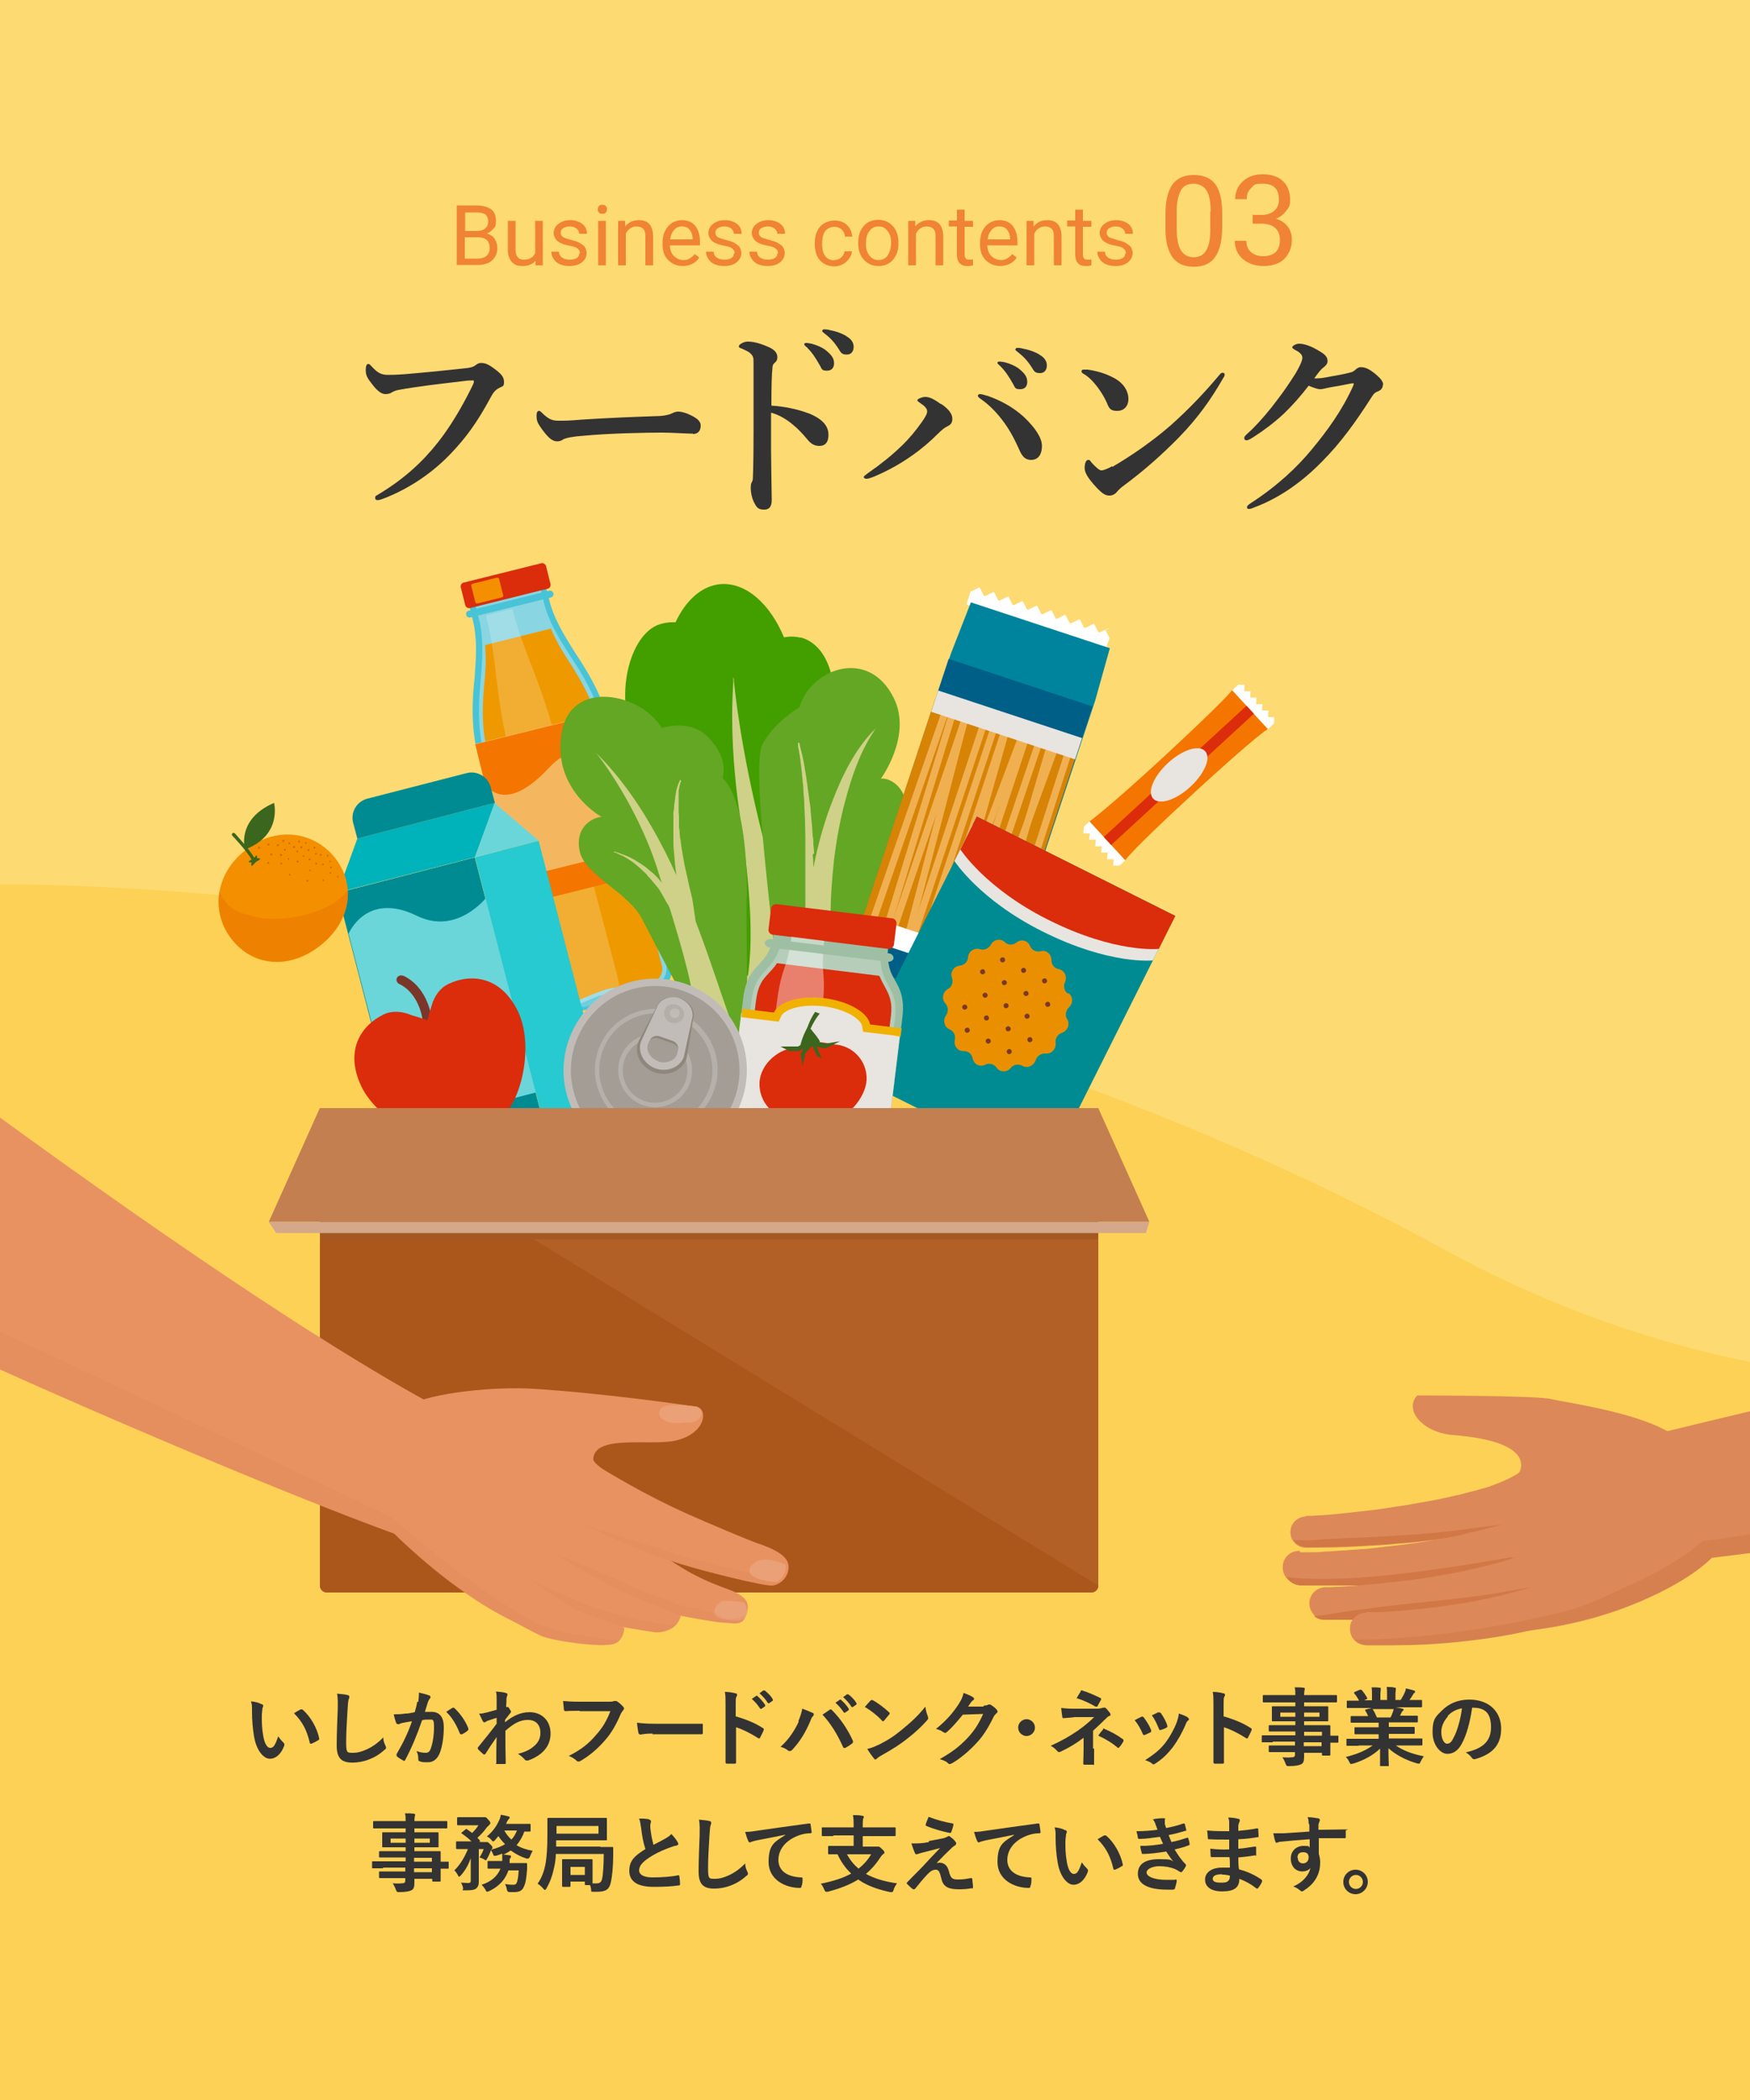 <?xml version="1.0" encoding="UTF-8"?>
<svg xmlns="http://www.w3.org/2000/svg" width="500" height="600" version="1.1" viewBox="0 0 500 600">
  <rect x="0" y="0" width="500" height="600" fill="#808080" stroke="none"/>
  <!-- Generator: Adobe Illustrator 29.0.1, SVG Export Plug-In . SVG Version: 2.1.0 Build 192)  -->
  <defs>
    <style>
      .st0 {
        fill: none;
      }

      .st1 {
        fill: #48c3d7;
      }

      .st2 {
        fill: #b26026;
      }

      .st3 {
        fill: #b6cdba;
      }

      .st4 {
        fill: #f47500;
      }

      .st5 {
        fill: #f48f00;
      }

      .st6 {
        fill: #e89262;
      }

      .st7 {
        fill: #ab571c;
      }

      .st8 {
        fill: #f1b100;
      }

      .st9 {
        fill: #b4aea9;
      }

      .st10 {
        fill: #f4f16c;
      }

      .st10, .st11, .st12 {
        opacity: 0;
      }

      .st13 {
        fill: #9ebfa4;
      }

      .st14 {
        fill: #f08336;
      }

      .st15 {
        opacity: 0;
      }

      .st15, .st11, .st16 {
        mix-blend-mode: multiply;
      }

      .st17 {
        fill: #89d5e1;
      }

      .st18 {
        fill: #00b2b9;
      }

      .st19 {
        fill: #008b92;
      }

      .st20 {
        fill: #26cad0;
      }

      .st12, .st21, .st22, .st23 {
        fill: #fff;
      }

      .st21, .st16 {
        opacity: .2;
      }

      .st22 {
        opacity: .4;
      }

      .st24 {
        fill: #63a724;
      }

      .st25 {
        fill: #d4a889;
      }

      .st26 {
        fill: #a39d95;
      }

      .st27 {
        fill: #439e00;
      }

      .st28 {
        fill: #f4b760;
      }

      .st29 {
        fill: #e8e4df;
      }

      .st30 {
        isolation: isolate;
      }

      .st31 {
        fill: #c37f50;
      }

      .st32 {
        fill: #d26b00;
      }

      .st33 {
        fill: #ea9000;
      }

      .st34 {
        fill: #8d877d;
      }

      .st35 {
        fill: #a35923;
      }

      .st36 {
        fill: #eaa178;
      }

      .st16 {
        fill: #d98052;
      }

      .st37 {
        fill: #7c3629;
      }

      .st38 {
        fill: #db2c0b;
      }

      .st39 {
        fill: #6ad6da;
      }

      .st40 {
        fill: #fdda72;
      }

      .st41 {
        opacity: .6;
      }

      .st42 {
        opacity: .5;
      }

      .st43 {
        fill: #e87400;
      }

      .st44 {
        fill: #dd8858;
      }

      .st45 {
        fill: #d17846;
      }

      .st46 {
        fill: #c1bcb8;
      }

      .st47 {
        fill: #3b661d;
      }

      .st48 {
        fill: #fdd155;
      }

      .st49 {
        fill: #bec14f;
      }

      .st50 {
        fill: #f0b051;
      }

      .st51 {
        fill: #7a382a;
      }

      .st52 {
        fill: #d78306;
      }

      .st53 {
        fill: #00849e;
      }

      .st54 {
        fill: #333;
      }

      .st55 {
        fill: #cfd188;
      }

      .st56 {
        fill: #005f86;
      }

      .st57 {
        fill: #d6804f;
      }

      .st58 {
        fill: #ef9900;
      }
    </style>
  </defs>
  <g class="st30">
    <g id="_画像" data-name="画像">
      <path class="st0" d="M786,284"/>
      <rect class="st40" width="500" height="600"/>
      <path class="st48" d="M0,600h765v-265.2s-174.4,119.5-352,22.4C215.5,249.2,0,252.7,0,252.7v347.3Z"/>
      <g>
        <g>
          <g>
            <g>
              <g>
                <path class="st17" d="M173,206.4c-1.4-5.6-4-11.2-8.2-17.7-.7-1-1.3-2-2-3.1-2.7-4.3-5.3-8.8-6.6-13.7l-1.4-5.8c-.9.2-2.5.5-8.1,1.9-.7.2-1.4.3-2,.5-.6.2-1.3.3-2,.5-5.6,1.4-7.2,1.9-8.1,2.1l1.4,5.8c1.2,4.9,1,10.2.6,15.2,0,1.2-.2,2.5-.3,3.7-.7,7.7-.4,13.9,1,19.5l18.1,68.8c.8,3.4,4.3,5.5,7.7,4.6l23.2-5.8c3.4-.8,5.5-4.3,4.6-7.7l-18.1-68.8Z"/>
                <path class="st1" d="M173.8,206.2c-1.6-6.6-4.8-12.5-8.3-17.9-.7-1.1-1.4-2.1-2-3.1-2.6-4.2-5.3-8.7-6.5-13.5l-1.6-6.5c.2-.3-4.6.9-9,2-.7.2-1.4.3-2,.5-.6.2-1.3.3-2,.5-4.4,1.1-9.1,2.3-8.9,2.5l1.6,6.5c1.2,4.8,1,10,.6,14.9,0,1.1-.2,2.4-.3,3.6-.6,6.4-.6,13.2,1.1,19.7l18.1,68.8c1,3.9,4.9,6.2,8.7,5.3l8.2-2,6.8-1.7,8.2-2c3.9-1,6.2-4.9,5.3-8.7l-18.1-68.8ZM186.2,282.1l-8.5.8-6.8,1.7-7.9,3.3c-2.9.7-5.9-1.1-6.7-4l-18.1-68.8c-1.4-5.5-1.7-11.6-1-19.2.1-1.2.2-2.4.3-3.7.4-5.1.6-10.5-.7-15.5l-1.2-5c1.2-.3,2.8-.8,7.3-1.9.7-.2,1.4-.3,2-.5h0s0,0,0,0c.6-.2,1.3-.3,2-.5,4.4-1.1,6.1-1.5,7.3-1.7l1.2,5c1.2,5,3.9,9.6,6.7,14,.7,1.1,1.3,2.1,2,3.1,4.2,6.4,6.7,11.9,8.1,17.4l18.1,68.8c.7,2.9-1.1,5.9-4,6.7Z"/>
              </g>
              <path class="st58" d="M171,206.9c-1.3-5.4-3.9-10.8-7.9-17.1-.7-1-1.3-2.1-2-3.1-1.4-2.3-2.7-4.7-3.7-7.1l-18.8,4.7c.2,2.7.3,5.4,0,8.1,0,1.2-.2,2.5-.3,3.7-.7,7.5-.4,13.4,1,18.8l18.1,68.8c.6,2.3,3,3.8,5.3,3.2,0,0,7.9-3.5,10.8-4.3,3.1-.8,12.4-1.5,12.4-1.5,2.3-.6,3.8-3,3.2-5.3l-18.1-68.8Z"/>
              <rect class="st38" x="131.9" y="163.7" width="25.1" height="7.5" rx="1.1" ry="1.1" transform="translate(-36.2 39.8) rotate(-14)"/>
              <rect class="st5" x="135" y="165.9" width="8.2" height="5.8" rx=".5" ry=".5" transform="translate(-36.6 38.6) rotate(-14)"/>
              <path class="st1" d="M156.9,168.8l-23,5.7c-.5.1-.9.7-.7,1.2.1.5.7.9,1.2.7l23-5.7c.5-.1.9-.7.7-1.2-.1-.5-.7-.9-1.2-.7Z"/>
              <path class="st21" d="M158.4,210c-1.4-5.6-3.3-11.4-5.9-18.2-.4-1.1-.8-2.2-1.3-3.3-1.7-4.5-3.5-9.3-4.7-14.2v-.4c-.1,0-7.6,1.9-7.6,1.9v.4c1.3,4.9,2,9.9,2.6,14.7.1,1.2.3,2.3.4,3.5.9,7.3,1.9,13.3,3.3,18.9l18.1,68.8c.8,3.4,2.6,5.9,3.8,5.6l8.6-2.1c1.3-.3,1.6-3.3.7-6.7l-18.1-68.8Z"/>
            </g>
            <rect class="st28" x="141" y="207.3" width="38.6" height="47.7" transform="translate(-51.1 45.5) rotate(-14)"/>
            <path class="st4" d="M135.8,212.7l2.7,11s5.1,10.1,18.6-4.6c8.8-9.5,19.9-.5,19.9-.5l-3.8-15.2-37.5,9.3Z"/>
            <rect class="st4" x="145.8" y="246.8" width="38.6" height="7.6" transform="translate(-55.6 47.3) rotate(-14)"/>
          </g>
          <g>
            <ellipse class="st49" cx="218.5" cy="282.9" rx="15.1" ry="23.9" transform="translate(-24.5 20.7) rotate(-5.1)"/>
            <path class="st27" d="M228.7,182.2c-1.5-.4-3.1-.4-4.7-.1-4-9.6-10.9-15.8-18.2-15.2-5.4.5-9.9,4.7-12.8,10.9-1.9-.1-3.7.2-5.4.9-8.3,3.8-12.5,21.9-5.3,35.3,1.5,2.7,3.2,5.2,5,7.4,10.3,25.3,22.1,57.7,22.1,57.7l12.6-1.1c-.5-22.7,8.9-51,12.7-61.5.6-1.3,1.1-2.7,1.5-4.1,4.7-14.5,1.3-28-7.5-30.3Z"/>
            <path class="st11" d="M235.2,189.5c-1.2,1-2.3,2.1-3.3,3.2-1.1,1.1-2.1,2.3-3,3.5-.1.2-.3.3-.4.5,0,0,0,0,0,0-.2.3-.4.6-.7.9-.5.7-1,1.3-1.4,2-1.8,2.6-3.9,5-6.3,7.1-2.6,2.2-5.7,4.2-9.3,4.3-3.6,0-6.2-2.8-8.7-5-.1-.1-.3-.2-.4-.4-.3-.1-.5-.4-.7-.5-.1,0-.3-.2-.5-.2,0,0-.1,0-.2,0-.1,0-.3-.1-.4-.1-.2,0-.4-.1-.6-.2-.2,0-.5,0-.7-.1,0,0,0,0,0,0-.4,0-.9,0-1.3,0-.9,0-1.8,0-2.7,0-1.1,0-2.2-.2-3.3-.5-1-.2-1.8-.7-2.7-1.2-1.2-.7-2.4-1.6-3.5-2.5-1.1-.9-2.3-1.7-3.5-2.4-.3-.2-.7-.4-1-.5,0,0,0,0-.1,0-.1,0-.3,0-.4-.1-.4-.1-.8-.3-1.2-.4-.4,5.8.6,12.1,3.6,17.6,1.5,2.7,3.2,5.2,5,7.4,10.3,25.3,22.1,57.7,22.1,57.7l12.6-1.1c-.5-22.7,8.9-51,12.7-61.5.6-1.3,1.1-2.7,1.5-4.1,3-9.2,2.7-18-.1-23.8-.3.2-.6.5-.9.7Z"/>
            <path class="st55" d="M222.9,282c-.2-1.7.3,3.4,0,0h0Z"/>
            <path class="st55" d="M223.6,287.5c-.3-1.8-.6-3.6-.8-5.4.3,3.4-.2-1.7,0,0-.7-7.2-3-35.8-4.8-42.8-6.6-25.9-8.2-43.7-8.3-44.6,0-.1,0-1.1-.2-1.1,0,0,0,1.3,0,1.4,0,1.1-1.4,15.5,1.8,37.3,6.9,46.6.1,47.9,1.6,57.9.3,1.9.6,3.7.7,5.6,0,1.8,0,3.6,0,5.4,0,1.5,0,3.1.4,4.6.2.7.5,1.3,1.1,1.6.4.3.9.5,1.3.9.6.7.7,1.9,1,2.8,1.7-.9,3.7-.5,5.2.4,0-.9.2-1.7.2-2.6,0-.6.2-1.1.5-1.6.6-.7,1.5-1.1,2-2,.7-1.3.3-3.2.1-4.5-.5-4.5-1.3-8.9-1.9-13.4Z"/>
            <path class="st24" d="M213.4,256.5c.2-29.5-6.9-34.1-6.9-34.1.4-2.2,1.1-6.3-4.1-11.7-5.2-5.5-13.3-2.7-13.3-2.7-5.9-9.9-26.2-14.4-28.7,1.7-2.5,16.1,11.5,23.7,11.5,23.7-2.4.1-7.7,2.7-6.3,9.7,1.4,7,14,11.8,18,19.7,9.3,18.4,21,39.1,21,39.1,0,0,5.6,11.4,7.8-2.5,1.6-10,.8-26.1.9-42.9Z"/>
            <path class="st55" d="M170.3,215.1c4.1,5.1,12.7,18.2,17.4,32.8,14.8,45.9,7.8,33.8,12.9,48.1.9,2.5,2.2,5.2,3.4,7.5,1.8,3.7,5.3,7.8,9.5,9.1,4.8,1.5,7.9-2.6,9.8-2.7-3.7-1.4-6.1-4.5-8.9-7-7.7-6.9-15.6-59.7-44.1-87.8Z"/>
            <path class="st55" d="M202.9,299.8h0c0-.1,0,.2.1.3,0,0,0,0,0,0,0,0,0,0,0,0v-.3Z"/>
            <path class="st55" d="M206.1,302.7s0,0,0,0c0,0,0,0,0,0,0,0,0,0,0,0Z"/>
            <path class="st24" d="M251.6,222.6s9.1-12.3,3.8-23.1c-7.3-14.8-23.9-8.3-27,2.6,0,0-6.9,3.9-10.5,10.4-3.6,6.6,3.6,56.4,5.1,75.9,2,25.7,12.7,6,12.7,6,0,0,8.9-24.8,12.5-33.1,2.6-6,9.5-17.6,10.7-24.6,2-11.7-4.9-14.7-7.3-14.2Z"/>
            <path class="st55" d="M236,297.5c0-.4.1-.8.2-1.2-.1.5-.2,1-.3,1.5,0-.1,0-.2.1-.3Z"/>
            <path class="st55" d="M250,208.3c-5.7,5.7-9.4,13.4-12.1,20.4-2.5,6.3-4.2,12.7-5.5,19.2-1.2,6-1.7,12.1-2.4,18.1-.8,6.4-1.5,12.8-2.1,19.1-.3,3.3-1,9.8-.9,9.6-.2.7-1.2,8-2.5,9.8-2.6,3.7-6.6,7-11.3,7.9,11.5,1.4,20.5-1.7,23-15.1,0,.1,0,.2-.1.3.1-.5.2-1,.3-1.5,0,.4-.1.8-.2,1.2.6-1.7.6-3.7.8-5.4.4-4.2.5-8.4.5-12.5,0-5.7-.1-11.4-.2-17.1,0-5.6.4-11.2,1-16.7.7-5.6,1.7-11.3,3.2-16.8,1.9-7.1,4.4-14.6,8.9-20.9-1.1,1.5-1.4,1.4-.3.3Z"/>
            <path class="st55" d="M250,208.3c0,0,.2-.2.3-.3,0,0-.2.2-.3.3Z"/>
            <path class="st55" d="M250.2,208.1c0,0-.2.2-.3.3-1.1,1.2-.8,1.2.3-.3Z"/>
            <path class="st55" d="M199.3,270.2c0-.3,0-.6,0-.9,0-.7-.1-1.5-.2-2.4,0-.5-.1-1-.2-1.5,0-.3,0-.5-.1-.8,0-.1,0-.3,0-.4,0-.1,0-.3,0-.4-.1-1.1-.3-2.4-.5-3.7-.1-.6-.2-1.3-.3-2-.1-.7-.2-1.4-.4-2.1-.3-1.4-.7-2.8-1-4.3-.3-1.5-.7-3-1-4.5-.3-1.5-.5-3-.8-4.5-.1-.7-.2-1.5-.3-2.2,0-.4-.1-.7-.2-1.1,0-.4-.1-.7-.1-1.1,0-.7-.1-1.4-.2-2.1,0-.3,0-.7,0-1,0-.3,0-.7,0-1,0-.7,0-1.3-.1-1.9,0-.6,0-1.2,0-1.8,0-.6,0-1.1,0-1.6,0-.3,0-.5,0-.8,0-.2,0-.5,0-.7,0-.2,0-.5,0-.7,0-.2,0-.4,0-.6,0-.4.1-.8.2-1.1,0-.3.1-.6.2-.9,0-.2.1-.5.2-.6,0-.2.1-.3.1-.4,0,0,0-.1,0-.1l-.3-.2s0,0,0,.1c0,0-.1.2-.2.4,0,.2-.2.4-.3.6,0,.3-.2.5-.3.9,0,.3-.2.7-.3,1.1,0,.2,0,.4-.1.6,0,.2,0,.4-.1.7,0,.2-.1.5-.1.7,0,.2,0,.5-.1.8,0,.5-.2,1.1-.2,1.7,0,.6-.1,1.2-.2,1.8,0,.6,0,1.3,0,1.9,0,.3,0,.7,0,1,0,.3,0,.7,0,1,0,.7,0,1.4,0,2.1,0,.4,0,.7,0,1.1,0,.4,0,.7,0,1.1,0,.7,0,1.5.1,2.3.1,1.5.3,3.1.4,4.6.2,1.5.4,3.1.5,4.6,0,.4,0,.8.1,1.1,0,.4.1.7.2,1.1.1.7.2,1.5.4,2.2,0,.4.1.7.2,1.1,0,.3.1.7.2,1,.2.7.4,1.3.5,2,.4,1.3.7,2.5,1.1,3.6.4,1.1.8,2.1,1.1,3,.4.9.7,1.6,1,2.3.1.3.3.6.4.8.1.2.2.4.3.6.2.3.3.5.3.5h.3c0,0,0-.3,0-.7,0-.2,0-.4,0-.7Z"/>
            <path class="st55" d="M196.3,266.6c0-.2,0-.5-.1-.8,0-.3-.1-.6-.2-.9,0-.3-.2-.7-.3-1-.1-.4-.2-.7-.3-1.1-.2-.8-.6-1.6-.9-2.4-.4-.9-.8-1.7-1.3-2.6-.1-.2-.3-.4-.4-.7-.1-.2-.3-.4-.4-.7-.1-.2-.3-.4-.4-.7-.1-.2-.3-.4-.5-.6-.2-.2-.3-.4-.5-.6-.2-.2-.3-.4-.5-.6-.2-.2-.3-.4-.5-.6l-.5-.6c-.2-.2-.3-.4-.5-.6-.2-.2-.4-.4-.5-.6-.3-.4-.7-.8-1.1-1.2-.2-.2-.4-.4-.6-.6-.2-.2-.4-.4-.6-.5-.4-.3-.8-.7-1.2-1-.2-.2-.4-.3-.6-.5-.2-.2-.4-.3-.6-.4-.4-.3-.8-.6-1.2-.8-.8-.5-1.5-1-2.2-1.3-.7-.4-1.4-.7-2-.9-.6-.2-1.1-.4-1.6-.6-.9-.3-1.4-.4-1.4-.4v.2s0,0,.3.1c.2,0,.6.2,1,.4.4.2.9.4,1.5.7.6.3,1.2.7,1.8,1.1.7.4,1.3.9,2,1.5.7.6,1.4,1.2,2.1,1.9.4.3.7.7,1,1.1.3.4.7.7,1,1.1.3.4.7.8,1,1.2.2.2.3.4.5.6.2.2.3.4.5.6l.4.6c.1.2.3.4.4.7.1.2.3.4.4.7.1.2.3.4.4.7.1.2.3.4.4.7.1.2.2.4.4.7.1.2.2.4.4.6.1.2.2.4.3.6.5.8.9,1.7,1.3,2.4.4.8.8,1.5,1.2,2.2.2.3.4.7.5,1,.2.3.3.6.5.9.1.3.3.5.4.8.1.2.3.5.4.7.2.4.4.7.5.9.1.2.2.3.2.3h.2c0,0,0-.2,0-.4,0-.3,0-.6-.2-1.1Z"/>
            <path class="st55" d="M232.6,243.9c0-.8-.1-1.7-.2-2.5,0-.8,0-1.7-.2-2.5-.1-1.7-.2-3.4-.4-5,0-.8-.2-1.7-.2-2.5,0-.8-.2-1.6-.3-2.4-.2-1.6-.4-3.1-.6-4.5-.1-.7-.2-1.4-.3-2.1-.1-.7-.2-1.3-.3-1.9-.1-.6-.2-1.2-.3-1.8-.1-.6-.2-1.1-.3-1.6-.2-1-.4-1.9-.6-2.6-.2-.7-.3-1.3-.4-1.7,0-.4-.2-.6-.2-.6h-.3c0,0,0,.3,0,.7,0,.4.1,1,.3,1.7,0,.4.1.8.2,1.2,0,.4.1.9.2,1.4,0,.5.1,1,.2,1.6,0,.6.1,1.2.2,1.8,0,.6.1,1.3.2,2,0,.7.1,1.4.2,2.1,0,1.4.2,3,.3,4.5,0,.8,0,1.6.1,2.4,0,.8,0,1.6.1,2.5,0,1.6.1,3.3.1,5,0,.8,0,1.7,0,2.5,0,.8,0,1.7,0,2.5,0,.2,0,.4,0,.6,0,.2,0,.4,0,.6,0,.4,0,.8,0,1.2,0,.8,0,1.6,0,2.4,0,.8,0,1.6,0,2.3,0,.8,0,1.5,0,2.2,0,.7,0,1.4,0,2.1,0,.7,0,1.3,0,2,0,.6,0,1.2,0,1.8,0,.3,0,.6,0,.8,0,.3,0,.5,0,.8,0,1,0,1.9.1,2.7,0,.4,0,.7,0,1,0,.3,0,.5,0,.7,0,.4,0,.6,0,.6h.3s0-.2.1-.6c0-.2.1-.4.2-.7,0-.3.1-.6.2-1,.1-.7.3-1.6.5-2.6,0-.5.2-1.1.2-1.6,0-.6.2-1.2.2-1.8.1-1.3.3-2.6.4-4.1,0-.7,0-1.5.1-2.2,0-.8,0-1.5,0-2.3,0-1.6,0-3.2-.2-4.9Z"/>
            <path class="st11" d="M212.5,269.8c-.7-1.1-1.3-2.1-2-3.2-.3-.5-.7-1-1-1.5-.2-.2-.3-.4-.5-.7,0,0,0-.1-.1-.2-2-2.1-3.7-4.4-5.6-6.6-.9-1.1-1.9-2.1-3-3.1-.3-.3-.6-.5-.9-.8-.1-.1-.3-.2-.4-.3,0,0-.2-.1-.2-.2,0,0,.2.1.3.2-.1-.2-.6-.4-.8-.6-.3-.2-.5-.4-.8-.5-1.1-.7-2.3-1.2-3.5-1.8,0,0-.1,0-.2,0-.2,0-.3-.1-.5-.2-.3-.1-.7-.3-1-.4-.6-.2-1.3-.4-1.9-.6-2.8-.9-5.6-1.5-8.5-2-.4,0-.8-.1-1.1-.2-.1,0-.3,0-.4,0,0,0-.1,0-.2,0-.7,0-1.4-.2-2.2-.2-1.4-.1-2.9-.2-4.3-.3-2.1,0-4.2,0-6.3,0,3.9,5.3,13.1,9.7,16.4,16.2,9.3,18.4,21,39.1,21,39.1,0,0,5.6,11.4,7.8-2.5,1.1-7,1.1-16.9,1-28-.3-.5-.6-1.1-1-1.6Z"/>
            <path class="st11" d="M251.6,222.6s8.6-11.7,4.2-22.2c-.3.5-4.1,13.8-8.9,18.7-7.2,7.4-27,5.1-29.9,5.2.8,17.9,4.8,50,5.9,64.2,2,25.7,12.7,6,12.7,6,0,0,8.9-24.8,12.5-33.1,2.6-6,9.5-17.6,10.7-24.6,2-11.7-4.9-14.7-7.3-14.2Z"/>
          </g>
          <g>
            <path class="st23" d="M316.8,179.7c0-.1-.2-.2-.4-.1l-2.2,1.1c-.1,0-.3,0-.4-.1l-1.1-2.2c0-.1-.2-.2-.4-.1l-2.2,1.1c-.1,0-.3,0-.4-.1l-1.1-2.2c0-.1-.2-.2-.4-.1l-2.2,1.1c-.1,0-.3,0-.4-.1l-1.2-2.4h0s0,0,0,0l-2.4,1.2c-.1,0-.3,0-.4-.1l-1.1-2.2c0-.1-.2-.2-.4-.1l-2.2,1.1c-.1,0-.3,0-.4-.1l-1.1-2.2c0-.1-.2-.2-.4-.1l-2.2,1.1c-.1,0-.3,0-.4-.1l-1.1-2.2c0-.1-.2-.2-.4-.1l-2.2,1.1c-.1,0-.3,0-.4-.1l-1.1-2.2c0-.1-.2-.2-.4-.1l-2.2,1.1c-.1,0-.3,0-.4-.1l-1.1-2.2c0-.1-.2-.2-.4-.1l-2.2,1.1c-.1,0-.3,0-.4-.1l-1.1-2.2c0-.1-.2-.2-.4-.1l-2.3,1.2c0,0-.1,0-.1.2l-1,3.2c0,.1,0,.3.2.3l39.2,13c.1,0,.3,0,.3-.2l1.1-3.3h0s-1.2-2.4-1.2-2.4Z"/>
            <polygon class="st53" points="271.7 186.7 237.8 289.1 278.9 302.7 312.9 200.2 317.1 185.2 277.4 172.1 271.7 186.7"/>
            <rect class="st56" x="231.6" y="216.9" width="91.4" height="43.3" transform="translate(-36.3 426.8) rotate(-71.7)"/>
            <rect class="st52" x="241.3" y="218.7" width="70.9" height="43.3" transform="translate(-38.5 427.5) rotate(-71.7)"/>
            <g>
              <rect class="st50" x="223.2" y="232.8" width="72.5" height="2" transform="translate(-46.3 402.5) rotate(-70.9)"/>
              <rect class="st50" x="227" y="234.8" width="70.9" height="2" transform="translate(-39.8 417.7) rotate(-73)"/>
              <rect class="st50" x="229.6" y="235.5" width="70.7" height="2" transform="translate(-44.2 411.4) rotate(-71.2)"/>
              <rect class="st50" x="231.8" y="235.9" width="71.3" height="2" transform="translate(-29.2 435.9) rotate(-75.4)"/>
              <rect class="st50" x="235.4" y="237.4" width="70.7" height="2" transform="translate(-40.7 420.5) rotate(-71.7)"/>
              <rect class="st50" x="238.4" y="238.4" width="70.7" height="2" transform="translate(-39.6 424) rotate(-71.7)"/>
              <rect class="st50" x="241.4" y="239.4" width="70.7" height="2" transform="translate(-38.5 427.6) rotate(-71.7)"/>
              <rect class="st50" x="242.4" y="239.3" width="72.1" height="2" transform="translate(-28.6 442.8) rotate(-74.2)"/>
              <rect class="st50" x="246.5" y="238.3" width="69.6" height="2" transform="translate(-41.8 418.3) rotate(-69.4)"/>
              <rect class="st50" x="247.4" y="241.4" width="70.7" height="2" transform="translate(-36.3 434.6) rotate(-71.7)"/>
              <rect class="st50" x="250.6" y="242.5" width="70.7" height="2" transform="translate(-36.2 436.6) rotate(-71.3)"/>
              <rect class="st50" x="255" y="243.7" width="71.5" height="2" transform="translate(-26.1 454.6) rotate(-73.6)"/>
              <rect class="st50" x="254.1" y="243.3" width="71.7" height="2" transform="translate(-39 432.9) rotate(-69.9)"/>
              <rect class="st50" x="259.8" y="245.5" width="70.7" height="2" transform="translate(-29.8 452.1) rotate(-72.2)"/>
            </g>
            <rect class="st23" x="263.3" y="249.8" width="6.4" height="43.3" transform="translate(-75 439) rotate(-71.7)"/>
            <rect class="st29" x="284.5" y="185.6" width="6.4" height="43.3" transform="translate(.5 415.2) rotate(-71.7)"/>
            <path class="st12" d="M282.3,175.9c-3.9,3.9-8.2,16.1-8.9,18.3l-30.8,93.4c-1,2.9.6,6,3.5,7h0c2.9,1,6-.6,7-3.5l28.1-93.7c2.4-8.9,4.5-17,5-20.2-.6-.2-1.1-.4-1.7-.6-.7-.2-1.4-.5-2.2-.7Z"/>
          </g>
          <path class="st11" d="M236.9,298.3c7.1.3,14.1.9,21.1,1.6,7.8.8,15.5,1.6,23.3,2.2l11.4-34-45.5-1.1-10.4,31.3Z"/>
          <g>
            <rect class="st19" x="248" y="252.5" width="82.1" height="63.4" transform="translate(-94.5 415.4) rotate(-63.4)"/>
            <path class="st29" d="M272.7,246s7.1,11.1,25.1,20.1c19.3,9.7,31.6,8.3,31.6,8.3l5.2-10.4-56.7-28.4-5.2,10.4Z"/>
            <path class="st38" d="M274.4,242.7s7.1,11.1,25.1,20.1c19.3,9.7,31.6,8.3,31.6,8.3l4.7-9.4-56.7-28.4-4.7,9.4Z"/>
            <g>
              <path class="st33" d="M305.1,283.9c-1-.7-1.4-2.1-.8-3.3.7-1.6-.2-3.4-1.8-3.7-1.2-.2-2.1-1.3-2.1-2.6,0-1.7-1.5-3-3.1-2.5-1.2.3-2.5-.3-3-1.5-.6-1.6-2.6-2.1-3.9-1-1,.8-2.4.8-3.3-.1-1.2-1.2-3.2-.8-4,.7-.6,1.1-1.9,1.7-3.1,1.3-1.6-.5-3.3.6-3.4,2.3-.1,1.3-1.1,2.3-2.4,2.4-1.7.2-2.8,1.9-2.2,3.5.4,1.2,0,2.6-1.2,3.2-1.5.8-1.8,2.9-.7,4.1.9.9.9,2.4.2,3.4-1,1.4-.5,3.4,1,4,1.2.5,1.8,1.7,1.5,3-.4,1.7.9,3.3,2.5,3.2,1.3,0,2.4.8,2.6,2.1.3,1.7,2.1,2.6,3.6,1.8,1.1-.6,2.5-.2,3.2.8.9,1.4,3,1.5,4.1.1.8-1,2.2-1.2,3.3-.6,1.4.9,3.3,0,3.8-1.6.4-1.2,1.6-2,2.8-1.9,1.7.2,3.1-1.3,2.9-3-.2-1.3.6-2.5,1.8-2.9,1.6-.5,2.4-2.5,1.5-3.9-.7-1.1-.4-2.5.5-3.4,1.3-1.1,1.2-3.2-.2-4.1Z"/>
              <g>
                <g>
                  <path class="st51" d="M286.8,273.6c-.4-.2-.8,0-1,.3-.2.4,0,.8.3,1,.4.2.8,0,1-.3.2-.4,0-.8-.3-1Z"/>
                  <path class="st51" d="M292.8,276.6c-.4-.2-.8,0-1,.3-.2.4,0,.8.3,1,.4.2.8,0,1-.3.2-.4,0-.8-.3-1Z"/>
                  <path class="st51" d="M298.8,279.6c-.4-.2-.8,0-1,.3-.2.4,0,.8.3,1,.4.2.8,0,1-.3.2-.4,0-.8-.3-1Z"/>
                </g>
                <g>
                  <path class="st51" d="M281.8,283.7c-.4-.2-.8,0-1,.3-.2.4,0,.8.3,1,.4.2.8,0,1-.3.2-.4,0-.8-.3-1Z"/>
                  <path class="st51" d="M287.8,286.7c-.4-.2-.8,0-1,.3-.2.4,0,.8.3,1,.4.2.8,0,1-.3.2-.4,0-.8-.3-1Z"/>
                  <path class="st51" d="M293.8,289.7c-.4-.2-.8,0-1,.3-.2.4,0,.8.3,1,.4.2.8,0,1-.3.2-.4,0-.8-.3-1Z"/>
                </g>
                <g>
                  <path class="st51" d="M281.1,277c-.4-.2-.8,0-1,.3-.2.4,0,.8.3,1,.4.2.8,0,1-.3.2-.4,0-.8-.3-1Z"/>
                  <path class="st51" d="M287.3,280.1c-.4-.2-.8,0-1,.3-.2.4,0,.8.3,1,.4.2.8,0,1-.3.2-.4,0-.8-.3-1Z"/>
                  <path class="st51" d="M293.5,283.2c-.4-.2-.8,0-1,.3-.2.4,0,.8.3,1,.4.2.8,0,1-.3.2-.4,0-.8-.3-1Z"/>
                  <path class="st51" d="M299.7,286.3c-.4-.2-.8,0-1,.3-.2.4,0,.8.3,1,.4.2.8,0,1-.3.2-.4,0-.8-.3-1Z"/>
                </g>
                <g>
                  <path class="st51" d="M276.7,293.7c-.4-.2-.8,0-1,.3-.2.4,0,.8.3,1,.4.2.8,0,1-.3.2-.4,0-.8-.3-1Z"/>
                  <path class="st51" d="M282.7,296.8c-.4-.2-.8,0-1,.3-.2.4,0,.8.3,1,.4.2.8,0,1-.3.2-.4,0-.8-.3-1Z"/>
                  <path class="st51" d="M288.7,299.8c-.4-.2-.8,0-1,.3-.2.4,0,.8.3,1,.4.2.8,0,1-.3.2-.4,0-.8-.3-1Z"/>
                </g>
                <g>
                  <path class="st51" d="M276,287.1c-.4-.2-.8,0-1,.3-.2.4,0,.8.3,1,.4.2.8,0,1-.3.2-.4,0-.8-.3-1Z"/>
                  <path class="st51" d="M282.2,290.2c-.4-.2-.8,0-1,.3-.2.4,0,.8.3,1,.4.2.8,0,1-.3.2-.4,0-.8-.3-1Z"/>
                  <path class="st51" d="M288.4,293.3c-.4-.2-.8,0-1,.3-.2.4,0,.8.3,1,.4.2.8,0,1-.3.2-.4,0-.8-.3-1Z"/>
                  <path class="st51" d="M294.6,296.4c-.4-.2-.8,0-1,.3-.2.4,0,.8.3,1,.4.2.8,0,1-.3.2-.4,0-.8-.3-1Z"/>
                </g>
              </g>
            </g>
          </g>
          <g>
            <g>
              <path class="st3" d="M253.5,278.1c-.8-2.3-1-4.9-.8-6.7l-30.5-3.7c-.2,1.8-1,4.3-2.3,6.3-.6.9-1.3,1.7-2,2.5-1.8,1.9-3.6,3.9-4.3,9.3l-5.7,46.2c-.3,2.3.4,4.6,1.8,6.5,1.4,1.8,3.5,3,5.8,3.3l25.9,3.2c.4,0,.7,0,1.1,0h0c4.4,0,8.2-3.3,8.7-7.7l5.7-46.2c.7-5.4-.7-7.8-1.9-10.1-.5-.9-1-1.8-1.4-2.9Z"/>
              <path class="st13" d="M254.1,270.4l-14.4-1.8-4.3-.5-14.4-1.8c.2,1.2-.5,4.4-2.2,6.9-2.1,3.2-5.6,4.3-6.5,12.3l-5.7,46.2c-.7,5.4,3.2,10.4,8.6,11l10.8,1.3,4.3.5,10.8,1.3c.4,0,.8,0,1.2,0,4.9,0,9.2-3.7,9.8-8.7l5.7-46.2c1-7.9-2.1-9.9-3.4-13.5-1-2.9-.9-6.2-.4-7.3ZM255.7,290.9l-5.7,46.2c-.5,3.8-3.7,6.7-7.6,6.7s-.6,0-.9,0l-10.8-1.3-4.3-.5-10.8-1.3c-4.2-.5-7.2-4.3-6.6-8.5l5.7-46.2c.6-5.1,2.3-6.8,4-8.7.7-.8,1.5-1.6,2.2-2.6,1.1-1.7,2-3.8,2.3-5.7l12,1.5,4.3.5,12,1.5c0,1.9.2,4.2.9,6.1.4,1.2,1,2.1,1.5,3.1,1.2,2.2,2.4,4.3,1.8,9.4Z"/>
            </g>
            <path class="st38" d="M251.2,278.9s0,0,0-.1l-29.2-3.6s0,0,0,0c-.7,1.1-1.6,2-2.3,2.8-1.7,1.8-3.1,3.3-3.7,7.9l-5.7,46.2c-.4,3.5,2.1,6.6,5.5,7.1l25.9,3.2c3.5.4,6.6-2.1,7.1-5.5l5.7-46.2c.6-4.6-.5-6.5-1.6-8.6-.5-.9-1.1-2-1.6-3.2Z"/>
            <rect class="st38" x="233.4" y="246.6" width="8.8" height="36.1" rx="1.4" ry="1.4" transform="translate(-53.8 468.5) rotate(-83)"/>
            <rect class="st38" x="225.3" y="260.2" width="6.3" height="6.7" transform="translate(-60.9 458.3) rotate(-83)"/>
            <path class="st22" d="M226.1,267.6c-.1,1.4-.6,4.2-1.2,6.5-.9,3.3-2,4.8-3,12.7l-5.7,46.2c-.7,5.4,0,10,1.6,10.2l7.4.9c1.6.2,3.4-4.1,4-9.5l5.7-46.2c1-7.9.2-9.6.2-13,0-2.4.2-5.1.4-6.6l-9.4-1.2Z"/>
            <path class="st13" d="M254,272.4l-33.9-4.1c-.8,0-1.5.4-1.6,1,0,.7.5,1.3,1.3,1.4l33.9,4.1c.8,0,1.5-.4,1.6-1,0-.7-.5-1.3-1.3-1.4Z"/>
            <g>
              <path class="st29" d="M247.5,292.9c-.4-2.5-5.1-5.7-12-6.5-7-.9-12.2,1.1-13.2,3.4l-.4.8-10.1-1.2-4.3,35.4,45.4,5.6,4.3-35.4-9.5-1.2-.2-.8Z"/>
              <path class="st8" d="M235.6,285.2c-7-.9-13,1-14.5,4.1l-9-1.1-.3,2.4,2.3.3h0c0,0,8.4,1,8.4,1l.7-1.6c.3-.7,1.4-1.6,3.7-2.3,2.4-.7,5.3-.8,8.4-.5,3,.4,5.9,1.3,8,2.5,2,1.2,2.9,2.4,3,3.1l.3,1.7,8.4,1h0c0,0,2.3.4,2.3.4l.3-2.4-9-1.1c-.6-3.4-6.1-6.6-13-7.5Z"/>
            </g>
            <g>
              <path class="st47" d="M229.5,301.4l1.9-7.1c.9-2,1.8-3.5,2.8-4.7-.4-.2-.9-.3-1.3-.5-3.4,4.9-3.7,11.4-3.3,12.3Z"/>
              <path class="st38" d="M238.1,298.4c-.2,0-.3,0-.5,0-2.3-.8-4.8-.8-7.3,0-.7.2-1.4.5-2,.9,0,0,0,0,0,0-5.5-.2-11.1,4.6-11.3,10.1-.2,5.5,4.1,10.2,9.7,10.4,3.5.1,6.8,1.4,8.8.8,6.6-.3,11.9-7.2,12.1-12.1.2-5.4-4-9.9-9.4-10.1Z"/>
              <path class="st47" d="M234.3,297.6c-.5-.9-1.4-2.1-2.2-3,0-.2-.8-1-1.3-1.2-1.6,2.7-2.1,5.2-2.1,5.2l-.7.4h-5s2.5,1.3,2.5,1.3h2.9c0,0,1.2-.8,1.2-.8l-.9,1.7s.6,2.5.5,3.4c.4-.9.9-3.7.9-3.7l2-2.1s0,0,0,0c.7,1.7,1.3,2.8,1.3,2.8,1.9,1.5,1.2.6,0-2.5,1.2.2,2.4.5,2.6.4.4-.2,4-2,4-2l-4.2.7-1.7-.5Z"/>
            </g>
            <path class="st15" d="M213.7,288.3l-1.8-.2-4.5,36.7,45.4,5.6v-.6c-21.5-12.2-38.9-40.9-39.1-41.4Z"/>
          </g>
          <g>
            <rect class="st19" x="108.5" y="248.4" width="40.5" height="101.2" transform="translate(-70.8 41.8) rotate(-14.5)"/>
            <path class="st39" d="M119.2,261.7c-14.6-7.2-19.6,5.1-19.6,5.1l14.4,55.5,39.2-10.2-14.4-55.5s-8.3,10.6-19.6,5.1Z"/>
            <path class="st15" d="M136.6,294.1c-9.5,1.9-19,4-28.4,6.3l5.7,21.9,39.2-10.2-5.2-20.3c-3.7.7-7.5,1.5-11.2,2.2Z"/>
            <polygon class="st18" points="96.5 255 135.7 244.9 141.4 229.4 102.1 239.6 96.5 255"/>
            <rect class="st20" x="148.1" y="240.9" width="18.8" height="101.2" transform="translate(-68 48.8) rotate(-14.5)"/>
            <polygon class="st39" points="135.7 244.9 153.9 240.2 141.3 229.4 135.7 244.9"/>
            <path class="st19" d="M133.3,220.9l-28.4,7.3c-3,.8-4.8,3.9-4,6.9l1.2,4.5,39.3-10.2-1.2-4.5c-.8-3-3.9-4.8-6.9-4Z"/>
          </g>
          <g>
            <polygon class="st23" points="362.3 204.9 362.4 203 360.6 203 360.7 201.2 358.9 201.2 359 199.3 357.2 199.3 357.3 197.5 355.5 197.5 355.6 195.7 353.8 195.6 352.1 197.2 362.3 208.3 364 206.7 364.1 204.9 362.3 204.9"/>
            <polygon class="st23" points="309.7 236.2 309.5 238.1 311.4 238.1 311.2 239.9 313.1 239.9 312.9 241.8 314.8 241.8 314.6 243.6 316.5 243.6 316.3 245.5 318.2 245.5 318 247.3 319.9 247.3 321.6 245.7 311.4 234.6 309.7 236.2"/>
            <path class="st4" d="M332.2,216.5c-15.5,14.3-20.9,18.2-20.9,18.2l10.2,11.1s1-2.1,19.8-19.4c17.5-16.1,20.9-18.1,20.9-18.1l-10.2-11.1s-.9,1.8-19.8,19.3Z"/>
            <rect class="st38" x="309.1" y="219.9" width="55.4" height="3.1" transform="translate(-61 286.5) rotate(-42.6)"/>
            <path class="st29" d="M333.7,218c-4.1,3.8-6,8.3-4.2,10.2,1.7,1.9,6.5.4,10.6-3.4,4.1-3.8,6-8.3,4.2-10.2-1.7-1.9-6.5-.4-10.6,3.4Z"/>
          </g>
          <g>
            <path class="st37" d="M115.1,278.8c-.6-.3-1.4,0-1.7.6-.3.6,0,1.4.6,1.7,6.1,2.9,6.8,10.7,6.8,10.7,0,.7.7,1.2,1.4,1.2.2,0,.3,0,.5-.1.5-.2.8-.7.7-1.3,0-.4-.8-9.4-8.3-12.9Z"/>
            <path class="st38" d="M128.2,281.1c-2.4,1.1-4.1,3.4-4.9,6.3-.2.6-1.2,4.1-1.2,4.1,0,0-2.8-1-4.4-1.4-2.8-1.2-5.6-1.4-8-.3-6.3,3-11.4,10.1-6.5,20.5,4.9,10.4,21.1,18,27.4,15.1,1.6-.7,2.6-1.8,3.2-3.2h0c1.6-2,3.8-1.8,3.9-1.8,1.4.4,2.9.3,4.4-.5,6.3-3,10.8-20.3,6-30.7-4.9-10.4-13.6-11.1-19.9-8.1Z"/>
            <g class="st11">
              <path d="M145.9,304.9c-1,.6-2,1.2-3.1,1.8-3.7,1.9-7.7,2.9-11.8,3.2-3.8.3-7.8.2-11.5-.8-3.8-1-7.4-2.7-10.4-5.2-1.4-1.2-2.7-2.7-3.7-4.3-.9-1.5-1.5-3-2-4.7-2.5,3.7-3.3,8.9-.3,15.3,4.9,10.4,21.1,18,27.4,15.1,1.6-.7,2.6-1.8,3.2-3.2h0c1.6-2,3.8-1.8,3.9-1.8,1.4.4,2.9.3,4.4-.5,3.9-1.8,7-9,7.8-16.7-1.1.6-2.3,1.1-3.5,1.5-.2,0-.3.1-.5.2Z"/>
            </g>
            <path class="st10" d="M136.9,283.3c-4.8-2.5-8,.5-8,.5,0,0-2.7,2.7,1,4.9,9.5,5.5,5.6,18.2,9.7,11.7,4.1-6.5,2.1-14.7-2.7-17.2Z"/>
          </g>
          <g>
            <g>
              <g>
                <circle class="st26" cx="187.2" cy="305.8" r="25.1" transform="translate(-56.3 42.7) rotate(-11.3)"/>
                <path class="st46" d="M195.6,281c-6.6-2.2-13.7-1.8-20,1.3-6.3,3.1-10.9,8.4-13.2,15.1-2.2,6.6-1.8,13.7,1.3,20,3.1,6.3,8.4,10.9,15.1,13.2,6.6,2.2,13.7,1.8,20-1.3,6.3-3.1,10.9-8.4,13.2-15.1,2.2-6.6,1.8-13.7-1.3-20-3.1-6.3-8.4-10.9-15.1-13.2ZM197.9,327.4c-5.8,2.8-12.3,3.3-18.4,1.2-6.1-2.1-11-6.4-13.9-12.1-2.8-5.8-3.3-12.3-1.2-18.4,2.1-6.1,6.4-11,12.1-13.9,5.8-2.8,12.3-3.3,18.4-1.2,6.1,2.1,11,6.4,13.9,12.1,2.8,5.8,3.3,12.3,1.2,18.4-2.1,6.1-6.4,11-12.1,13.9Z"/>
              </g>
              <g class="st41">
                <path class="st46" d="M196.4,290.8c.1.2.3.4.4.6.3.5.3,1,.3,1.4,5.4,4.1,7.9,11.4,5.6,18.1-2.9,8.5-12.1,13-20.5,10.1-8.5-2.9-13-12.1-10.1-20.5,2.3-6.9,8.9-11.2,15.9-11,.2-.5.7-.9,1.2-1.2,0,0,0,0,.1,0-8-.8-15.7,3.9-18.4,11.8-3.1,9.1,1.8,19.1,11,22.2,9.1,3.1,19.1-1.8,22.2-11,2.7-7.9-.6-16.4-7.5-20.6Z"/>
              </g>
              <g class="st41">
                <path class="st46" d="M194.7,298.4c0,.5-.3.9-.6,1.3,2.1,2.4,2.9,5.8,1.8,9.1-1.6,4.8-6.9,7.4-11.7,5.8-4.8-1.6-7.4-6.9-5.8-11.7,1.1-3.2,3.7-5.4,6.8-6.1,0-.5,0-1,.3-1.4-3.7.6-7,3.2-8.3,7-1.9,5.5,1.1,11.5,6.6,13.4,5.5,1.9,11.5-1.1,13.4-6.6,1.3-3.9.2-8.1-2.5-10.8Z"/>
              </g>
            </g>
            <g>
              <path class="st34" d="M198.1,290.9c.7-2.3-1.3-4.9-3.8-5.7-2.6-.9-5.7,0-6.5,2.2,0,0-5.2,9.7-5.4,10.2-1.4,3.5.8,7.5,4.7,8.8,3.9,1.3,8.1-.6,9.1-4.2.1-.5,1.9-11.3,1.9-11.3ZM187.9,303.9c-2.5-.9-4.1-3.4-3.3-5.5,0-.2,0,.2.3-.4.6-1.2,2-1.7,3.2-1.3l4.1,1.4c1.2.4,2,1.7,1.7,3-.1.7-.2,1.1-.3,1.3-.7,2.1-3.2,2.4-5.7,1.5Z"/>
              <path class="st9" d="M189,288c-4.6,4.4,8.8,10.5,7.6,2.6-1.2-7.9-7.6-2.6-7.6-2.6Z"/>
              <path class="st46" d="M194.2,285.2c-2.6-.9-5.7.2-6.5,2.6,0,0-4.5,9.5-4.6,9.9-1,3,1,6.5,4.3,7.6,3.3,1.1,7-.4,8-3.4.1-.4,2.3-10.7,2.3-10.7.8-2.4-1-5.1-3.6-6ZM190.1,288.4s0,0,0,0h0c0-.1,0-.3,0-.3.3-.9,2-1.5,3.3-1,1.3.4,2.3,1.9,2,2.8h0c0,.1,0,.3,0,.3,0,0,0,0,0,0-.3,1.6-2,2.5-3.5,2h-.3c-1.5-.6-2.3-2.4-1.6-3.8ZM188.1,303.2c-2.2-.7-3.6-3-3-4.8,0-.2.3-.6.5-1.1.5-1.1,1.7-1.6,2.9-1.2l3.7,1.3c1.1.4,1.8,1.6,1.5,2.7-.1.6-.2,1-.3,1.2-.7,1.8-3.1,2.7-5.3,2Z"/>
              <path class="st46" d="M193.2,288.2c-.7-.2-1.5.1-1.7.9-.2.7.1,1.5.9,1.7.7.2,1.5-.1,1.7-.9s-.1-1.5-.9-1.7Z"/>
            </g>
          </g>
          <path class="st2" d="M91.4,453c0,1.1.9,2,2,2h218.4c1.1,0,2-.9,2-2v-136.4H91.4v136.4Z"/>
          <path class="st7" d="M91.4,453c0,1.1.9,2,2,2h218.4c1.1,0,2-.9,2-2l-222.4-136.4v136.4Z"/>
          <rect class="st35" x="91.4" y="316.6" width="222.4" height="37.5"/>
          <polygon class="st31" points="91.4 316.6 76.8 349.1 328.4 349.1 313.8 316.6 91.4 316.6"/>
          <polygon class="st25" points="78.9 352.3 327.4 352.3 328.4 349.1 76.8 349.1 78.9 352.3"/>
          <path class="st31" d="M76.8,349.1s78.3-13.9,106.4-18c31.2-4.5,130.6-14.5,130.6-14.5H91.4l-14.5,32.5Z"/>
          <g>
            <g>
              <path class="st5" d="M70,243c-8.7,6.9-9.8,17.9-3.7,25.5,6.1,7.7,16.5,8.6,25.3,1.6,8.7-6.9,10.2-17.3,4.1-25-6.1-7.7-17-9.1-25.7-2.2Z"/>
              <g>
                <g>
                  <path class="st47" d="M73.2,245.3l-1.2.3c-.2,0-1,.4-.9.7,0,.2,1,.1,1.2,0l1.1-.2c0,0,1-.5.9-.7,0-.2-.9-.3-1.2-.2Z"/>
                  <path class="st47" d="M73.5,244.4c-.2-.1-.7.4-.8.7l-.8,1.4c-.1.2-.2.8,0,.9.2,0,.8-.7.9-.8l.5-1.2c.1-.2.3-.9,0-1Z"/>
                </g>
                <path class="st47" d="M72.2,245.2c-.4.3-.6.9-.4,1.2.2.3.8.3,1.2,0,.4-.3.6-.9.4-1.2-.2-.3-.8-.3-1.2,0Z"/>
              </g>
              <g>
                <path class="st32" d="M82.6,240.7c-.2,0-.3.2-.2.3,0,.2.2.3.3.2.2,0,.3-.2.2-.3,0-.2-.2-.3-.3-.2Z"/>
                <path class="st32" d="M85.4,240.2c-.2,0-.3.2-.2.3,0,.2.2.3.3.2.2,0,.3-.2.2-.3,0-.2-.2-.3-.3-.2Z"/>
                <path class="st32" d="M88.1,242.6c-.2,0-.3.2-.2.3,0,.2.2.3.3.2.2,0,.3-.2.2-.3,0-.2-.2-.3-.3-.2Z"/>
                <path class="st32" d="M84.9,243c-.2,0-.3.2-.2.3,0,.2.2.3.3.2.2,0,.3-.2.2-.3,0-.2-.2-.3-.3-.2Z"/>
                <path class="st32" d="M88.4,245.3c-.2,0-.3.2-.2.3,0,.2.2.3.3.2.2,0,.3-.2.2-.3,0-.2-.2-.3-.3-.2Z"/>
                <path class="st32" d="M80.9,240c-.2,0-.3.2-.2.3,0,.2.2.3.3.2.2,0,.3-.2.2-.3,0-.2-.2-.3-.3-.2Z"/>
                <path class="st32" d="M85,245.9c-.2,0-.3.2-.2.3,0,.2.2.3.3.2.2,0,.3-.2.2-.3,0-.2-.2-.3-.3-.2Z"/>
                <path class="st32" d="M76.6,246.3c-.2,0-.3.2-.2.3,0,.2.2.3.3.2.2,0,.3-.2.2-.3,0-.2-.2-.3-.3-.2Z"/>
                <path class="st32" d="M80.3,246.5c-.2,0-.3.2-.2.3,0,.2.2.3.3.2.2,0,.3-.2.2-.3,0-.2-.2-.3-.3-.2Z"/>
                <path class="st32" d="M79.3,241.2c-.1,0-.2.2-.2.4,0,.1.2.2.4.2.1,0,.2-.2.2-.4s-.2-.2-.4-.2Z"/>
                <path class="st32" d="M80.2,244c-.1,0-.2.2-.2.4,0,.1.2.2.4.2.1,0,.2-.2.2-.4,0-.1-.2-.2-.4-.2Z"/>
                <path class="st32" d="M77.4,243.8c-.1,0-.2.2-.2.4,0,.1.2.2.4.2.1,0,.2-.2.2-.4,0-.1-.2-.2-.4-.2Z"/>
                <path class="st32" d="M86,241.8c-.1,0-.2.2-.2.4,0,.1.2.2.4.2.1,0,.2-.2.2-.4s-.2-.2-.4-.2Z"/>
                <path class="st32" d="M76.6,241c-.1,0-.2.2-.2.4,0,.1.2.2.4.2.1,0,.2-.2.2-.4,0-.1-.2-.2-.4-.2Z"/>
                <path class="st32" d="M73.9,241.9c-.1,0-.2.2-.2.4s.2.2.4.2c.1,0,.2-.2.2-.4,0-.1-.2-.2-.4-.2Z"/>
                <path class="st32" d="M83.9,241.7c-.1,0-.2.2-.2.4,0,.1.2.2.4.2s.2-.2.2-.4c0-.1-.2-.2-.4-.2Z"/>
                <path class="st32" d="M81.3,242.5c-.1,0-.2.2-.2.4,0,.1.2.2.4.2.1,0,.2-.2.2-.4,0-.1-.2-.2-.4-.2Z"/>
              </g>
              <g>
                <path class="st32" d="M94.1,245.9c0,.1,0,.3,0,.4.1,0,.3,0,.4,0,0-.1,0-.3,0-.4-.1,0-.3,0-.4,0Z"/>
                <path class="st32" d="M82.2,245.2c0,.1,0,.3,0,.4.1,0,.3,0,.4,0,0-.1,0-.3,0-.4-.1,0-.3,0-.4,0Z"/>
                <path class="st32" d="M82.6,249.7c0,.1,0,.3,0,.4.1,0,.3,0,.4,0,0-.1,0-.3,0-.4-.1,0-.3,0-.4,0Z"/>
                <path class="st32" d="M94.2,249.2c0,.1,0,.3,0,.4.1,0,.3,0,.4,0,0-.1,0-.3,0-.4-.1,0-.3,0-.4,0Z"/>
                <path class="st32" d="M96.3,250.3c0,.1,0,.3,0,.4.1,0,.3,0,.4,0,0-.1,0-.3,0-.4-.1,0-.3,0-.4,0Z"/>
                <path class="st32" d="M93.4,244.3c0,.1,0,.3,0,.4.1,0,.3,0,.4,0,0-.1,0-.3,0-.4s-.3,0-.4,0Z"/>
                <path class="st32" d="M92.2,251.3c0,.1,0,.3,0,.4.1,0,.3,0,.4,0,0-.1,0-.3,0-.4-.1,0-.3,0-.4,0Z"/>
                <path class="st32" d="M86.5,244.4c0,.1,0,.3,0,.4.1,0,.3,0,.4,0,0-.1,0-.3,0-.4-.1,0-.3,0-.4,0Z"/>
                <path class="st32" d="M88.4,248.5c0,.1,0,.3,0,.4.1,0,.3,0,.4,0,0-.1,0-.3,0-.4-.1,0-.3,0-.4,0Z"/>
                <path class="st32" d="M91.8,244c-.1,0-.3,0-.4.1,0,.1,0,.3.1.4.1,0,.3,0,.4-.1,0-.1,0-.3-.1-.4Z"/>
                <path class="st32" d="M90.5,246.5c-.1,0-.3,0-.4.1,0,.1,0,.3.1.4.1,0,.3,0,.4-.1,0-.1,0-.3-.1-.4Z"/>
                <path class="st32" d="M90.4,243.7c-.1,0-.3,0-.4.1,0,.1,0,.3.1.4.1,0,.3,0,.4-.1,0-.1,0-.3-.1-.4Z"/>
                <path class="st32" d="M88,251.4c-.1,0-.3,0-.4.1,0,.1,0,.3.1.4.1,0,.3,0,.4-.1,0-.1,0-.3-.1-.4Z"/>
                <path class="st32" d="M90,241.9c-.1,0-.3,0-.4.1,0,.1,0,.3.1.4.1,0,.3,0,.4-.1,0-.1,0-.3-.1-.4Z"/>
                <path class="st32" d="M87.5,240.6c-.1,0-.3,0-.4.1,0,.1,0,.3.1.4.1,0,.3,0,.4-.1,0-.1,0-.3-.1-.4Z"/>
                <path class="st32" d="M94.7,247.6c-.1,0-.3,0-.4.1,0,.1,0,.3.1.4.1,0,.3,0,.4-.1,0-.1,0-.3-.1-.4Z"/>
                <path class="st32" d="M92.4,246.7c-.1,0-.3,0-.4.1,0,.1,0,.3.1.4.1,0,.3,0,.4-.1,0-.1,0-.3-.1-.4Z"/>
              </g>
              <g class="st42">
                <path class="st43" d="M97.9,256c-2.2,2.2-5.2,3.6-8.1,4.6-3.2,1.1-6.5,1.7-9.8,1.9-2.9.1-5.9,0-8.6-1-1.7-.3-3.4-.9-4.9-1.9-1.8-1.2-3.1-3-3.8-5-.8,4.8.4,9.8,3.6,13.8,6.1,7.7,16.5,8.6,25.3,1.6,5.5-4.4,8.1-10.2,7.8-15.7-.4.6-.9,1.1-1.4,1.6Z"/>
              </g>
            </g>
            <path class="st47" d="M67.1,238.1c-.2-.2-.5-.2-.7,0-.2.2-.2.5,0,.7,0,0,4,4.1,5.7,7.1,0,.2.3.3.4.3s.2,0,.2,0c.2-.1.3-.4.2-.7-1.8-3.2-5.7-7.2-5.8-7.4Z"/>
            <path class="st47" d="M70,242.7c10.7-4,8.3-13.3,8.3-13.3-10.9,4.7-8.3,13.3-8.3,13.3Z"/>
          </g>
        </g>
        <g>
          <path class="st6" d="M0,319.3v72c47,21.1,100.5,43.1,120.2,49.5,2.2-5,18.3-24.1,20.6-30.9-35-15.7-94.6-57-140.8-90.6Z"/>
          <g>
            <g>
              <path class="st6" d="M164.2,414.9c10.9,6.7,20.5,12.4,32.1,17.6,6,2.7,17.7,7.6,20,8.4,6.7,2.2,9.1,4.4,9,6.9,0,2.5-1.9,4.7-4.4,5.2-2.1.4-20.3-4.2-26.6-6.2-12.5-3.9-23.6-8.6-35.5-14.1-2.3-1-5-1.9-6.8-3.7-1.8-1.7-2.8-4.1-2.8-6.5,0-5.2,4.7-9.4,9.8-8.6,1.2.2,4.2.5,5.2,1.1Z"/>
              <path class="st36" d="M214.8,450.3c-.9-.9-1.2-3,1.7-4.3,2.8-1.3,7.9,1,7.9,1,0,0,.9,2.9-2.5,5,0,0-5.6-.3-7.1-1.8Z"/>
              <path class="st6" d="M159.6,428.3c8.8,6.6,18.6,10.1,28.1,15.2,5,2.7,8.4,6.3,20.1,10.5,7,2.5,6.2,5.1,5.3,7.7-1.1,2.9-3.1,2.1-6.8,1.9-1.9-.1-16.5-2.4-21.4-4.5-10.4-4.4-16.8-8.4-26.6-14.2-2.1-1.2-4.1-2.4-6.1-3.8-1.8-1.2-3-3.3-3.2-5.6-.5-4.8,3.3-8.9,7.5-8,.9.2,2.5.3,3.3.9Z"/>
              <path class="st36" d="M204.4,461.5c-.7-.9-.2-2.7,1.6-3.9.8-.5,6.5,0,6.7.4.2.4,2.2,3.7-1.4,5.1,0,0-5.7,0-7-1.5Z"/>
              <path class="st16" d="M217.7,451.4c-1.3-.3-2.4-1-3.3-1.9-7.6-1.8-17.5-4.1-20-5-7.7-2.6-17.2-5.5-27.5-8.8,11.4,5.2,15.2,7.3,27.3,11,6.3,1.9,24.5,6.6,26.6,6.2.6-.1,1.3-.4,1.8-.7-1.7-.1-3.3-.4-4.9-.8Z"/>
              <path class="st16" d="M209.4,462.7c-1.8,0-3.5-.6-4.8-1.7-1.2-.2-2.4-.5-3.6-.8-1.8-.5-3.6-.9-5.5-1.3-.8-.2-1.7-.4-2.5-.7-.9-.4-1.6-.7-2.3-1.1-3.4-1.1-8.7-3-11.2-4.3-6.2-3.2-22.4-8.8-28.1-13-1.7-1.3,4.7,3.7,6.8,4.9,9.8,5.9,16.2,9.8,26.6,14.2,4.9,2.1,19.6,4.4,21.4,4.5,3.6.2,5.6,1,6.7-1.8,0,0,0,0-.1,0-1.1.6-2.3.9-3.5.9Z"/>
              <path class="st6" d="M151.3,436.1c1.4,5.9,18.5,14.2,22.6,16.7,4.5,2.7,20.6,8.7,20.6,8.8-.7,3.1-3.2,4.6-6.8,4.8-1.2,0-22.2-3.5-24.2-5-4-3.1-14.6-8.8-18.5-12.1-1.5-1.3-3.3-2.7-4.4-4.5-1.1-1.8-1.4-4-.9-6.1,1.1-4.3,5.7-6.5,9.4-4.5.8.4,1.6,1.1,2.2,1.8Z"/>
              <path class="st16" d="M191.8,464.3c-1.8,0-3.5-.3-5.2-.7-3.8-.4-16-3.7-20.3-5.6-3.4-1.5-15.6-6.3-18.5-9.3-2.8-2.9-2.7-12-.3-15.1-3.3-.7-6.8,1.4-7.8,5.1-.5,2-.2,4.3.9,6.1,1.1,1.8,2.8,3.2,4.4,4.5,3.9,3.3,14.5,9,18.5,12.1,2,1.5,22.9,5.1,24.2,5,2.3-.1,4.1-.9,5.3-2.2-.4,0-.8.1-1.2,0Z"/>
              <path class="st6" d="M145.8,446.2s0,0,0,0c0,0,0,0,0,0,.2,0,.4.4.5.5.3.3.6.6.9.9.8.7,1.6,1.4,2.4,2.1,1.5,1.2,2.9,2.3,4.5,3.4,3.1,2.2,6.3,4.3,9.5,6.3,3.1,1.9,11.4,4.1,14.7,5.6.2,0,0,3.9-3,4.7-3.8,1-16-.7-20.1-2.1-1.8-.6-14.4-7.5-16-8.7-1.1-.9-2.3-1.8-3.3-2.9-2.6-3-2.3-7.9.5-10.6,2.7-2.6,7-2.3,9.4.7Z"/>
            </g>
            <path class="st6" d="M199,401.9c-4.1-.6-27.2-3.9-46.6-5.1-11-.7-29.1,1.1-35.5,4.7-24.7,12.3-6.6,34.4-6.5,34.5,22.1,22.1,38.3,28.1,38.3,28.1l1.5-25.1,13.8-10.4,21.5-1s-16.1-8.3-16-10.7c.3-7.2,16.3-3.7,23.5-5.3,9-2.1,9.2-9.2,6-9.7Z"/>
          </g>
          <path class="st36" d="M199,401.9s-8.2-1.2-9.9.3c-1.7,1.5-.6,3.8,2.9,4.3,2.2.3,3.1-.1,5.3-.1s4.9-2.8,1.7-4.5Z"/>
        </g>
        <path class="st16" d="M152.3,463.2c-13.7-6.7-39.6-28.6-40-29.4-3.3-1.6-69.4-33.5-112.3-53.3v10.7c41.7,18.7,88.5,38.2,112.3,46.8,16.1,15.7,28.8,22.7,33.9,25.1,3.8,2.1,8,4.3,9,4.6,4,1.4,16.3,3.1,20.1,2.1.7-.2,1.2-.6,1.6-1-3.5-.7-15.5-1.1-24.6-5.5Z"/>
      </g>
      <g>
        <g>
          <g>
            <path class="st44" d="M608.5,375.6c-58.6,16.4-135.4,33.7-139.8,35.3-5.5,2-38-2.5-34.7,2.4,1.9,2.8,6.6,5.9-7.6,11.1-19.9,7.3-18.6,20.2,8.6,41.7,25.3-2.6,44.5-12.2,53.6-21.2,36-4.4,87.2-11.5,119.8-16.1v-53.2Z"/>
            <path class="st44" d="M373.2,433.1s.3,0,.8,0c.5,0,1.3,0,2.3-.1,2-.1,4.8-.3,8.2-.7,1.7-.2,3.6-.4,5.5-.6,2-.2,4-.5,6.1-.8,1.1-.2,2.1-.3,3.2-.5,1.1-.2,2.2-.3,3.3-.5,1.1-.2,2.2-.4,3.3-.6.6-.1,1.1-.2,1.7-.3.6-.1,1.1-.2,1.7-.3,2.2-.4,4.4-.9,6.6-1.4,1.1-.2,2.1-.5,3.2-.8,1-.3,2.1-.5,3.1-.8,1-.3,2-.6,3-.8,1-.3,1.9-.6,2.8-.9.9-.3,1.8-.6,2.6-.9.8-.3,1.6-.6,2.4-.9.8-.3,1.5-.6,2.2-.9.2,0,.3-.1.5-.2.2,0,.3-.1.5-.2.3-.1.6-.3.9-.4.6-.3,1.2-.5,1.7-.7.5-.2,1-.5,1.4-.7.4-.2.8-.4,1.1-.6.3-.2.6-.3.8-.4.4-.2.7-.3.7-.3h.2c3.3-1.8,7.3-.6,9.1,2.7,1.7,3.3.5,7.3-2.8,9.1-.1,0-.2.1-.3.2,0,0-.3.1-.8.4-.3.1-.6.3-1,.5-.4.2-.9.4-1.4.6-1,.4-2.3.9-3.7,1.5-.4.1-.7.3-1.1.4-.2,0-.4.1-.6.2-.2,0-.4.1-.6.2-.8.3-1.7.5-2.5.8-.9.3-1.8.5-2.8.8-1,.3-1.9.5-3,.8-1,.3-2.1.5-3.1.8-1.1.2-2.2.5-3.3.7-1.1.2-2.2.4-3.4.7-1.1.2-2.3.4-3.5.6-2.3.4-4.7.7-7.1,1.1-.6,0-1.2.2-1.8.2-.6,0-1.2.1-1.8.2-1.2.1-2.3.3-3.5.4-1.2.1-2.3.2-3.5.3-1.1,0-2.3.2-3.4.3-2.2.2-4.4.3-6.4.4-2,.1-3.9.2-5.7.3-3.5.1-6.5.2-8.6.2-1,0-1.9,0-2.4,0-.6,0-.9,0-.9,0-2.5,0-4.5-2.1-4.4-4.5,0-2.4,1.9-4.3,4.3-4.4h0Z"/>
            <path class="st45" d="M430.2,435.5c-11.2,1.1-16.1,2.9-46.6,4-4.7.2-9.3.8-14,.5.8,1.2,2.1,2,3.7,2,0,0,.3,0,.9,0,.6,0,1.4,0,2.4,0,2.1,0,5,0,8.6-.2,1.8,0,3.7-.1,5.7-.3,2-.1,4.2-.3,6.4-.4,1.1,0,2.2-.2,3.4-.3,1.1-.1,2.3-.2,3.5-.3,1.2-.1,2.3-.2,3.5-.4.6,0,1.2-.1,1.8-.2.6,0,1.2-.2,1.8-.2,2.4-.3,4.7-.7,7.1-1.1,1.2-.2,2.3-.4,3.5-.6,1.1-.2,2.3-.4,3.4-.7,1.1-.2,2.2-.5,3.3-.7,1.1-.3,2.1-.5,3.1-.8,1-.3,2.3-.7-1.2-.4Z"/>
            <path class="st44" d="M371.6,443.5s.3,0,.8,0c.6,0,1.4,0,2.4,0,1.1,0,2.3,0,3.8-.2,1.5,0,3.1-.2,4.9-.3.9,0,1.8-.1,2.8-.2,1,0,2-.2,3-.2,1,0,2.1-.2,3.2-.3.5,0,1.1-.1,1.6-.2.6,0,1.1-.1,1.7-.2,2.2-.2,4.6-.5,6.9-.8,1.2-.2,2.4-.3,3.5-.5,1.2-.2,2.4-.4,3.5-.6,1.2-.2,2.4-.4,3.5-.6.6-.1,1.2-.2,1.7-.3.6-.1,1.2-.2,1.7-.4.6-.1,1.1-.2,1.7-.4.6-.1,1.1-.3,1.7-.4,1.1-.2,2.2-.5,3.3-.8.3,0,.5-.1.8-.2.3,0,.5-.1.8-.2.5-.1,1-.3,1.6-.4.5-.1,1-.3,1.5-.4.5-.1,1-.3,1.5-.4.5-.1.9-.3,1.4-.4.5-.1.9-.3,1.4-.4.4-.1.9-.3,1.3-.4.4-.2.8-.3,1.2-.4.8-.3,1.6-.6,2.3-.9.4-.1.7-.3,1-.4.3-.1.7-.3,1-.4.3-.1.6-.3.9-.4.3-.1.6-.3.8-.4.5-.3,1-.5,1.4-.7.2-.1.4-.2.6-.3.2-.1.4-.2.5-.3.3-.2.6-.3.8-.5.4-.2.7-.4.7-.4l.3-.2c3.2-1.8,7.3-.7,9.1,2.6,1.8,3.2.7,7.3-2.6,9.1,0,0-.2.1-.3.1,0,0-.3.2-.9.4-.3.1-.6.3-1.1.5-.2.1-.4.2-.7.3-.2.1-.5.2-.8.3-.5.2-1.2.5-1.8.8-.3.1-.7.3-1,.4-.4.1-.7.3-1.1.4-.4.1-.8.3-1.2.5-.4.1-.8.3-1.3.4-.9.3-1.8.6-2.7.9-.5.1-1,.3-1.4.4-.5.2-1,.3-1.5.4-.5.1-1,.3-1.5.4-.5.1-1.1.3-1.6.4-.5.1-1.1.3-1.6.4-.6.1-1.1.3-1.7.4-.6.1-1.1.2-1.7.4-.3,0-.6.1-.9.2-.3,0-.6.1-.9.2-1.2.2-2.4.5-3.6.7-.6.1-1.2.2-1.8.3-.6.1-1.2.2-1.8.3-.6,0-1.2.2-1.9.3-.6,0-1.2.2-1.9.3-1.2.2-2.5.3-3.8.5-1.3.2-2.5.3-3.8.4-1.2.1-2.5.2-3.7.3-2.5.2-4.9.4-7.2.5-.6,0-1.2,0-1.7,0-.6,0-1.1,0-1.7,0-1.1,0-2.2,0-3.3.1-1.1,0-2.1,0-3.1,0-1,0-2,0-2.9,0-1.9,0-3.6,0-5.1,0-1.5,0-2.9,0-4,0-1.1,0-2,0-2.6,0-.6,0-.9,0-.9,0-2.6,0-4.7-2.3-4.6-4.9,0-2.6,2.1-4.6,4.7-4.6h0Z"/>
            <path class="st45" d="M431.9,444.9c-32.3,5.7-51.5,7.2-64.3,5.7.8,1.4,2.3,2.3,4,2.4,0,0,.3,0,.9,0,.6,0,1.5,0,2.6,0,1.1,0,2.4,0,4,0,1.5,0,3.2,0,5.1,0,.9,0,1.9,0,2.9,0,1,0,2.1,0,3.1,0,1.1,0,2.2,0,3.3-.1.6,0,1.1,0,1.7,0,.6,0,1.2,0,1.7,0,2.3-.1,4.8-.3,7.2-.5,1.2-.1,2.5-.2,3.7-.3,1.2-.1,2.5-.2,3.8-.4,1.3-.1,2.5-.3,3.8-.5.6,0,1.2-.2,1.9-.3.6,0,1.2-.2,1.9-.3.6,0,1.2-.2,1.8-.3.6-.1,1.2-.2,1.8-.3,1.2-.2,2.4-.4,3.6-.7.3,0,.6-.1.9-.2.3,0,.6-.1.9-.2.6-.1,1.2-.2,1.7-.4.6-.1,1.1-.3,1.7-.4.6-.1,1.1-.3,1.6-.4.5-.1,1.1-.3,1.6-.4,0,0,.1,0,.2,0,0-.5,0-.5.2-1-.3-.2,8.5-3.2-3.2-1.2Z"/>
            <path class="st44" d="M378.4,453.5s.3,0,.8,0c.5,0,1.3,0,2.3-.1,1,0,2.2-.1,3.7-.2,1.4,0,3-.2,4.7-.4,1.7-.1,3.6-.3,5.6-.5,2-.2,4.1-.5,6.2-.7.5,0,1.1-.1,1.6-.2.5,0,1.1-.2,1.6-.2,1.1-.2,2.2-.3,3.3-.5,1.1-.2,2.2-.4,3.4-.6,1.1-.2,2.3-.4,3.4-.6,2.3-.4,4.5-.9,6.7-1.4.5-.1,1.1-.3,1.6-.4.5-.1,1.1-.3,1.6-.4.5-.1,1.1-.3,1.6-.4.5-.1,1-.3,1.5-.4.5-.1,1-.3,1.5-.4.5-.2,1-.3,1.5-.5,1-.3,1.9-.6,2.8-.9.9-.3,1.8-.6,2.6-1,.8-.3,1.6-.7,2.4-1,.4-.2.7-.3,1.1-.5.3-.2.7-.3,1-.5.3-.2.6-.3,1-.5.3-.1.6-.3.9-.5.3-.1.6-.3.8-.4.1,0,.3-.1.4-.2,0,0,.1,0,.2,0,0,0,.1,0,.2-.1.5-.3.9-.5,1.3-.8.2-.1.4-.2.5-.3.2-.1.3-.2.4-.3.3-.2.5-.4.7-.5.4-.3.6-.4.6-.4l.3-.2c3.1-2.1,7.2-1.3,9.3,1.7,2.1,3.1,1.3,7.2-1.7,9.3,0,0-.2.1-.3.2,0,0-.3.2-.8.5-.3.2-.6.4-1,.6-.2.1-.4.3-.6.4-.2.1-.5.3-.7.4-.5.3-1.1.6-1.7.9,0,0-.2,0-.2.1,0,0-.2,0-.2.1-.2,0-.3.2-.5.2-.3.2-.7.3-1.1.5-.4.2-.7.4-1.1.5-.4.2-.8.3-1.2.5-.4.2-.8.3-1.3.5-.4.2-.9.3-1.3.5-.9.3-1.8.7-2.8,1-1,.3-2,.7-3,.9-1,.3-2.1.6-3.2.9-.5.1-1.1.3-1.7.4-.6.1-1.1.3-1.7.4-.6.1-1.1.3-1.7.4-.6.1-1.2.2-1.7.4-.6.1-1.2.2-1.8.4-.6.1-1.2.2-1.8.3-2.4.4-4.8.8-7.2,1.1-1.2.2-2.4.3-3.6.5-1.2.1-2.4.3-3.6.4-1.2.1-2.4.2-3.5.3-.6,0-1.2.1-1.7.2-.6,0-1.1,0-1.7.1-2.3.2-4.4.3-6.5.4-2.1.1-4,.2-5.8.2-1.8,0-3.5,0-4.9.1-1.5,0-2.7,0-3.8,0-1.1,0-1.9,0-2.5,0-.6,0-.9,0-.9,0-2.6,0-4.6-2.2-4.6-4.7,0-2.5,2-4.5,4.5-4.6h0Z"/>
            <path class="st45" d="M440.6,453c-7.7,1-11,2.4-28.6,4.2-30,3-33.3,4.5-36.6,4.5.8.7,1.8,1.1,2.9,1.1,0,0,.3,0,.9,0,.6,0,1.4,0,2.5,0,1.1,0,2.3,0,3.8,0,1.5,0,3.1,0,4.9-.1,1.8,0,3.8-.1,5.8-.2,2.1-.1,4.3-.2,6.5-.4.6,0,1.1,0,1.7-.1.6,0,1.2-.1,1.7-.2,1.2,0,2.3-.2,3.5-.3,1.2-.1,2.4-.3,3.6-.4,1.2-.2,2.4-.3,3.6-.5,2.4-.3,4.8-.7,7.2-1.1.6-.1,1.2-.2,1.8-.3.6-.1,1.2-.2,1.8-.4.6-.1,1.2-.2,1.7-.4.6-.1,1.1-.3,1.7-.4.6-.1,1.1-.2,1.7-.4.6-.1,1.1-.3,1.7-.4,1.1-.3,2.2-.6,3.2-.9,1-.3,2-.6,3-.9,1-.3.8-1.6-.1-2.4Z"/>
            <path class="st44" d="M390.3,460.6s.3,0,.8,0c.6,0,1.4,0,2.5,0,2.2,0,5.3-.3,9-.6,3.7-.3,8-.8,12.6-1.5,4.6-.7,9.4-1.6,14.2-2.8,2.4-.6,4.7-1.2,7-1.9,2.3-.7,4.5-1.5,6.5-2.3,2.1-.8,4-1.7,5.8-2.5,1.8-.9,3.4-1.8,4.9-2.7,1.4-.9,2.7-1.8,3.8-2.6.3-.2.5-.4.8-.6.1,0,.2-.2.4-.3.1,0,.2-.2.3-.3.2-.2.4-.4.6-.5.2-.2.4-.3.5-.5.3-.3.6-.6.9-.9.1-.1.2-.2.3-.3.1-.1.2-.2.3-.3.3-.4.5-.5.5-.5v-.2c2.7-2.7,6.9-2.9,9.6-.4,2.7,2.5,2.9,6.8.4,9.5,0,0-.2.2-.2.2,0,0-.3.3-.8.8-.1.1-.3.3-.4.4-.2.1-.3.3-.5.5-.4.3-.8.7-1.3,1.1-.2.2-.5.4-.8.7-.3.2-.6.4-.9.7-.2.1-.3.2-.5.4-.2.1-.3.2-.5.4-.3.2-.7.5-1.1.7-1.5,1-3.1,2-5,3.1-1.9,1-3.9,2-6.1,2.9-2.2.9-4.5,1.8-6.9,2.6-4.8,1.6-10,2.9-15.2,3.9-5.2,1-10.4,1.7-15.3,2.2-4.9.5-9.4.7-13.3.9-3.9.1-7.2.1-9.4.1-1.1,0-2,0-2.7,0-.6,0-1,0-1,0-2.5,0-4.5-2.2-4.4-4.8,0-2.5,2.1-4.4,4.5-4.4h.1Z"/>
          </g>
          <path class="st44" d="M404.9,398.7s33.8,0,38.1,1c6.6,1.5,35.7,5.2,39.7,15.3,0,0-24,16.9-34.6,13.1-10.6-3.8-14.3-6.9-14.3-6.9,0,0,6.8-9.2-18.8-11.2-8.3-.7-14-7-10.1-11.3Z"/>
        </g>
        <path class="st57" d="M608.5,416.8c-58.1,11.8-103.6,21.6-122.2,23.5-1.2,1.4-7.2,6.4-19.8,12.2-6.4,2.9-12.7,6.2-19.5,7.9-34.1,8.5-59.5,8.1-59.9,8,.8,1,2,1.6,3.4,1.7,0,0,.3,0,1,0,.6,0,1.5,0,2.7,0,2.3,0,5.5,0,9.4-.1,3.9-.1,8.5-.4,13.3-.9,4.9-.5,10.1-1.2,15.3-2.2,2-.4,4-.8,6-1.3,23.2-3.2,42.3-12.1,50.9-20.5,36.3-4.4,86.5-11.7,119.3-16.3v-12Z"/>
      </g>
    </g>
    <g id="_アート" data-name="アート">
      <g>
        <path class="st54" d="M74.8,486.9c.2,0,.4.3.4.4s0,.4-.2.7c0,.3-.2,1.3-.2,2.4,0,1.5,0,3.3.4,5.5.3,1.9,1,3.5,2,3.5s1.4-.8,2.3-3.3c.5.8,1.1,1.4,1.5,1.8.3.3.3.6.2.9-.9,2.4-2.4,3.7-4.1,3.7s-3.8-2.2-4.5-6.3c-.4-2.3-.6-4.8-.6-7s0-2-.3-3.1c1.2.1,2.3.4,3,.8ZM85.9,488.4c0,0,.2,0,.3,0s.2,0,.3.1c2.2,1.9,4.1,5.2,4.7,8.2,0,.3,0,.4-.3.5-.6.4-1.2.7-1.9,1-.3,0-.5,0-.5-.3-.8-3.4-2-5.9-4.5-8.4.9-.6,1.5-.9,1.9-1.1Z"/>
        <path class="st54" d="M99.2,484.3c.4,0,.6.2.6.5s-.1.6-.2.8c-.1.3-.2,1.1-.3,2.9-.2,3.7-.4,6.1-.4,9.3s.3,3,2.2,3,5.5-1.3,8.4-4.4c0,.9.3,1.7.6,2.3.1.3.2.4.2.6,0,.2,0,.4-.5.7-2.6,2.4-6,3.6-9.1,3.6s-4.5-1.2-4.5-4.9.2-7.5.3-10.4c0-1.4.1-3-.2-4.4,1.1.1,2.3.2,3,.4Z"/>
        <path class="st54" d="M119.5,486.3c.1-.7.2-1.7.2-2.7,1.2.3,1.9.4,2.9.8.2,0,.4.3.4.5s0,.2-.2.4c-.2.3-.4.6-.5.9-.3,1-.6,1.9-.9,2.9.6,0,1.4,0,1.9,0,2.3,0,3.5,1.5,3.5,4.4s-.5,6-1.3,7.7c-.7,1.5-1.8,2.3-3.2,2.3s-1.8,0-2.4-.3c-.3,0-.4-.3-.4-.7,0-.8-.1-1.4-.5-2.2,1.1.4,1.9.5,2.6.5s1.2-.3,1.5-1.3c.5-1.3.9-3.6.9-6s-.3-2.2-1.4-2.2-1.3,0-2,.2c-1.6,4.6-3,7.9-4.8,11.3-.1.3-.3.4-.6.2-.4-.2-1.4-.8-1.7-1.1-.1-.1-.2-.2-.2-.4s0-.2,0-.3c1.9-3.3,3.2-5.9,4.4-9.4-.9.1-1.7.3-2.4.4-.6.1-1,.3-1.3.4-.3.1-.6,0-.8-.3-.2-.6-.5-1.4-.7-2.5,1.1,0,2.1,0,3.2-.2,1,0,1.9-.2,2.8-.4.4-1.4.6-2.2.7-3ZM129.3,487.9c.2,0,.3,0,.5.1,1.6,1.5,3.1,3.5,4,5.8,0,.2,0,.3,0,.5-.4.4-1.3,1-1.8,1.2-.2.1-.5,0-.6-.2-1-2.5-2.2-4.6-3.9-6.2.6-.4,1.3-.9,1.9-1.2Z"/>
        <path class="st54" d="M144.4,492c2.2-1.8,4.4-2.8,6.9-2.8,3.6,0,6,2.5,6,6.1s-2.3,6.2-6.4,7.7c-.1,0-.3,0-.4,0-.2,0-.5-.1-.6-.3-.5-.6-1.1-1.1-1.9-1.6,2.3-.6,3.6-1.3,4.8-2.4,1.1-1,1.6-2.2,1.6-3.6,0-2.3-1.3-3.7-3.6-3.7s-4.1,1.1-6.4,3.1c0,3.1,0,6,.1,9.2,0,.2-.1.3-.3.3-.3,0-1.3,0-2.1,0s-.3,0-.3-.3c0-2.4,0-5,.1-7.4-1.2,1.7-2.4,3.5-3.2,4.8-.1.1-.2.2-.3.2s-.2,0-.3-.1c-.6-.5-1-.9-1.5-1.4,0,0-.1-.2-.1-.3s0-.2.1-.3c2.1-2.6,3.5-4.3,5.3-6.7,0-.6,0-1.2,0-1.7-.7.2-1.8.6-2.7.9-.4.2-.6.4-.8.4s-.3-.1-.5-.4c-.3-.6-.6-1.3-1-2.1.6,0,.9,0,1.6-.2.6-.1,1.6-.4,3.4-.9,0-1,0-2.1,0-3.1s0-1.3-.2-2.1c1.4.1,2.2.2,2.8.4.5.1.6.4.4.8-.1.3-.2.6-.2,1,0,.6,0,1.1-.1,2.2,0,0,.1,0,.2,0,0,0,.1,0,.2,0,.2,0,.4.2.6.6.3.4.4.6.4.7s0,.3-.4.7c-.3.4-.7.9-1.3,1.7v.7Z"/>
        <path class="st54" d="M165.6,488.8c-1.6,0-2.9,0-4,.1-.3,0-.4-.1-.5-.5,0-.5-.2-1.7-.2-2.4,1.1.1,2.4.2,4.6.2h8.6c.7,0,1,0,1.3-.2.1,0,.2,0,.4,0s.3,0,.5.1c.6.4,1.3,1,1.8,1.6.1.1.2.3.2.4,0,.2-.1.4-.3.6-.2.2-.3.5-.6.9-1.2,2.8-2.6,5.5-4.7,7.8-2.1,2.4-4.4,4.3-6.8,5.7-.2.1-.4.2-.6.2s-.4,0-.6-.3c-.6-.5-1.3-1-2.2-1.3,3.5-1.8,5.6-3.4,7.8-6,1.9-2.1,3.1-4.2,4.1-6.8h-8.7Z"/>
        <path class="st54" d="M186.5,495.3c-2.4,0-3.3.3-3.5.3s-.5-.1-.6-.5c-.1-.6-.3-1.7-.4-2.9,1.6.2,2.8.3,5.2.3h7.7c1.8,0,3.7,0,5.5,0,.4,0,.4,0,.4.3,0,.7,0,1.5,0,2.3,0,.3,0,.4-.4.4-1.8,0-3.6,0-5.4,0h-8.6Z"/>
        <path class="st54" d="M210.3,490.4c2.9.9,5.3,1.8,7.6,3.3.3.1.4.3.3.6-.3.8-.7,1.5-1,2.1,0,.2-.2.3-.3.3s-.2,0-.3-.1c-2.2-1.4-4.4-2.5-6.3-3.1v5.3c0,1.6,0,3,0,4.7,0,.3,0,.4-.4.4-.7,0-1.4,0-2.1,0-.3,0-.5,0-.5-.4,0-1.8,0-3.2,0-4.7v-11.8c0-1.8,0-2.6-.2-3.6,1.1,0,2.3.2,3,.4.3,0,.5.2.5.4s0,.3-.2.6c-.2.3-.2.9-.2,2.3v3.4ZM215.9,484.5c.1,0,.2,0,.4,0,.7.6,1.6,1.5,2.3,2.6,0,.1,0,.3,0,.4l-1,.7c-.2.1-.3,0-.4,0-.7-1.1-1.5-2-2.4-2.8l1.3-.9ZM218.1,483c.1,0,.2,0,.4,0,.9.7,1.8,1.6,2.3,2.5,0,.1.1.3,0,.4l-1,.7c-.2.1-.3,0-.4,0-.6-1-1.4-1.9-2.4-2.8l1.2-.9Z"/>
        <path class="st54" d="M228.1,491.8c.6-1.5,1-2.7,1.1-3.6,1.2.4,2.3.9,3,1.2.2,0,.3.2.3.4s0,.3-.2.5c-.3.3-.5.6-.8,1.5-1.4,3.2-2.8,5.6-5.1,8.1-.2.2-.4.4-.7.4s-.4,0-.6-.2c-.5-.4-1.2-.8-2.1-1,2.5-2.2,4.2-5,5.2-7.2ZM237,488.5c.1,0,.2-.1.3-.1s.2,0,.4.2c2.6,2.6,4.6,5.7,6,8.8,0,.1,0,.2,0,.3s0,.3-.2.4c-.5.4-1.2.9-2,1.3-.3.1-.5,0-.6-.2-1.8-4-3.6-6.8-5.9-9.3.9-.6,1.5-1,1.9-1.3ZM239.8,485.6c.1,0,.2,0,.4,0,.7.6,1.6,1.5,2.3,2.6,0,.1,0,.3,0,.4l-1,.7c-.2.1-.3,0-.4,0-.7-1.1-1.5-2-2.4-2.8l1.3-.9ZM242,484.1c.1,0,.2,0,.4,0,.9.7,1.8,1.6,2.3,2.5,0,.1.1.3,0,.4l-1,.7c-.2.1-.3,0-.4,0-.6-1-1.4-1.9-2.4-2.8l1.2-.9Z"/>
        <path class="st54" d="M248.8,485.9c0-.1.2-.2.3-.2s.2,0,.3.1c1.2.6,3.2,2.1,4.6,3.4.1.1.2.2.2.3s0,.2-.1.3c-.4.5-1.2,1.4-1.5,1.8-.1.1-.2.2-.3.2s-.2,0-.3-.2c-1.4-1.5-3.2-2.9-4.9-3.9.5-.6,1.2-1.4,1.7-1.9ZM250.9,498.6c2.9-1.5,4.5-2.5,6.9-4.5,2.9-2.4,4.5-3.9,6.6-6.5.1,1.2.4,2,.7,2.8,0,.2.1.3.1.5,0,.2-.1.4-.4.7-1.3,1.5-3.3,3.4-5.5,5.1-2,1.6-4,2.9-7.2,4.7-1.1.6-1.4.9-1.6,1.1-.1.1-.3.2-.4.2s-.3,0-.4-.3c-.6-.7-1.3-1.7-1.9-2.7,1.2-.3,2-.6,3.2-1.2Z"/>
        <path class="st54" d="M281.2,487.3c.6,0,.9-.1,1.2-.3,0,0,.2,0,.3,0s.2,0,.4.1c.6.4,1.2.8,1.6,1.3.2.2.3.4.3.6s-.1.4-.3.5c-.3.3-.6.6-.8,1-1.6,3.3-3.1,5.6-4.8,7.4-2.1,2.3-4.9,4.7-7.3,6-.1,0-.3.1-.4.1-.2,0-.4,0-.6-.3-.6-.5-1.3-.8-2.3-1.1,3.7-2.1,5.6-3.6,8-6.1,1.9-2.1,3-3.7,4.4-6.8l-5.8.2c-2,2.4-3.2,3.8-4.5,4.9-.2.2-.3.3-.5.3s-.2,0-.4-.1c-.6-.4-1.5-.9-2.3-1,3.1-2.5,5-4.8,6.5-7.1.8-1.3,1.2-2.1,1.4-3.2,1.4.5,2.3.9,2.8,1.3.2.1.2.3.2.4s0,.3-.3.4c-.2.1-.4.4-.6.6-.3.4-.5.8-.8,1.2h4.3Z"/>
        <path class="st54" d="M295.7,493.6c0,1.3-1.1,2.4-2.4,2.4s-2.4-1.1-2.4-2.4,1.1-2.4,2.4-2.4,2.4,1.1,2.4,2.4Z"/>
        <path class="st54" d="M312.6,499.6c0,2.1,0,3.7,0,4.3s-.2.3-.5.3c-.6,0-1.4,0-2.1,0-.3,0-.5,0-.5-.3,0-.7.1-2.3.1-4.3v-3.1c-2.1,1.6-3.9,2.7-6.6,4-.1,0-.3.1-.4.1s-.3,0-.5-.3c-.6-.6-1.1-1.1-1.9-1.5,3.3-1.5,5.5-2.8,7.7-4.3,2-1.4,3.4-2.6,4.7-3.9h-5.5c-1.3.2-2.2.2-3.2.3-.3,0-.4-.1-.4-.5-.1-.6-.2-1.4-.3-2.4,1,.1,2,.2,3.3.2h7c.9,0,1.3-.2,1.7-.3.1,0,.3,0,.4,0,.1,0,.3,0,.4.2.4.3.9,1.1,1.2,1.4,0,.1.1.3.1.4,0,.2-.1.3-.4.4-.3.1-.5.3-.8.6-1.2,1.2-2.5,2.4-3.8,3.6v5.1ZM308.7,483.2c.1-.2.3-.3.5-.2,1.7.5,3.9,1.5,5.1,2.1.2,0,.3.2.3.3s0,.1,0,.2c-.3.5-.6,1.1-1,1.8,0,.2-.2.2-.3.2s-.2,0-.3,0c-1.2-.7-3.3-1.8-5.4-2.4.5-.8.9-1.6,1.2-1.9ZM315.1,494c.2-.2.2-.2.5,0,1.7.7,3.6,1.7,5.2,2.9.1,0,.2.2.2.3s0,.2,0,.3c-.4.6-.7,1.2-1.2,1.7,0,.1-.2.2-.3.2s-.2,0-.3-.2c-1.5-1.2-3-2.2-5.4-3.3.5-.8,1.1-1.5,1.4-1.8Z"/>
        <path class="st54" d="M326.2,490.5c.3-.1.4,0,.6.2.8,1.1,1.6,2.3,2.1,3.6,0,.2,0,.3,0,.4,0,.1,0,.2-.3.3-.6.3-1,.5-1.5.7-.3.1-.5,0-.6-.3-.6-1.4-1.3-2.7-2.3-3.9.8-.5,1.4-.7,1.9-1ZM339.4,490.8c.2.1.3.3.3.4s0,.3-.3.4c-.4.3-.5.8-.7,1.2-1,2.4-2.3,4.6-3.6,6.4-1.6,2-2.9,3.3-4.9,4.6-.2.1-.4.3-.6.3s-.3,0-.4-.2c-.6-.5-1.2-.7-2-1,2.9-1.9,4.3-3.1,5.8-5,1.2-1.6,2.5-3.9,3.2-5.8.3-.9.5-1.4.6-2.5,1,.3,2.1.7,2.7,1.2ZM331.1,489.3c.3-.1.4,0,.6.2.6.8,1.5,2.4,1.8,3.5.1.4,0,.5-.2.6-.5.3-1,.5-1.7.7-.3,0-.4,0-.5-.4-.6-1.4-1.1-2.6-2-3.8,1-.5,1.5-.7,1.9-.9Z"/>
        <path class="st54" d="M349.7,490.4c2.9.9,5.3,1.8,7.6,3.3.3.1.4.3.3.6-.3.8-.7,1.5-1,2.1,0,.2-.2.3-.3.3s-.2,0-.3-.1c-2.2-1.4-4.4-2.5-6.3-3.1v5.3c0,1.6,0,3,0,4.7,0,.3,0,.4-.4.4-.7,0-1.4,0-2.1,0-.3,0-.5,0-.5-.4,0-1.8,0-3.2,0-4.7v-11.8c0-1.8,0-2.6-.2-3.6,1.1,0,2.3.2,3,.4.3,0,.5.2.5.4s0,.3-.2.6c-.2.3-.2.9-.2,2.3v3.4Z"/>
        <path class="st54" d="M363.7,497.8c-2.1,0-2.8,0-3,0-.2,0-.2,0-.2-.3v-1.4c0-.2,0-.3.2-.3s.9,0,3,0h6.4v-1.1h-4c-2.3,0-3.1,0-3.3,0-.2,0-.3,0-.3-.2v-1.3c0-.2,0-.3.3-.3s.9,0,3.3,0h4v-1.1h-3.1c-2.4,0-3.2,0-3.3,0-.3,0-.3,0-.3-.3s0-.5,0-1.2v-1.3c0-.8,0-1.1,0-1.2,0-.3,0-.3.3-.3s1,0,3.3,0h3.1v-1.1h-6c-2.2,0-2.9,0-3,0-.2,0-.3,0-.3-.3v-1.5c0-.2,0-.3.3-.3s.9,0,3,0h6c0-1,0-1.5-.2-2.2.9,0,1.7,0,2.5.1.2,0,.4.1.4.3s0,.3-.1.5c0,.3-.1.6-.1,1.3h6.1c2.2,0,2.9,0,3,0,.2,0,.3,0,.3.3v1.5c0,.2,0,.3-.3.3s-.9,0-3,0h-6.1v1.1h3.2c2.4,0,3.2,0,3.4,0,.2,0,.3,0,.3.3s0,.5,0,1.2v1.3c0,.8,0,1.1,0,1.2,0,.3,0,.3-.3.3s-1,0-3.4,0h-3.2v1.1h3.9c2.4,0,3.2,0,3.3,0,.2,0,.3,0,.3.3s0,.7,0,2.1v.6c1.4,0,2,0,2.1,0,.2,0,.2,0,.2.3v1.4c0,.2,0,.3-.2.3s-.7,0-2.1,0v1.2c0,1.4,0,2.1,0,2.2,0,.2,0,.3-.3.3h-1.8c-.2,0-.3,0-.3-.3v-.5h-5.1c0,.4,0,.8,0,1.2,0,1.1-.2,1.8-.9,2.1-.6.3-1.7.5-3.4.5-.7,0-.7,0-1-.7-.2-.6-.5-1.2-.9-1.8.9,0,1.5.1,2.4,0,1,0,1.2-.2,1.2-.9v-.6h-3.9c-2.4,0-3.1,0-3.3,0-.2,0-.3,0-.3-.3v-1.3c0-.3,0-.3.3-.3s.9,0,3.3,0h3.9v-1.1h-6.4ZM370.1,490.5v-1.2h-4.3v1.2h4.3ZM377,489.3h-4.4v1.2h4.4v-1.2ZM372.6,494.8v1.1h5.1v-1.1h-5.1ZM377.6,498.9v-1.1h-5.1v1.1h5.1Z"/>
        <path class="st54" d="M388,498.8c-2.2,0-2.9,0-3,0-.3,0-.3,0-.3-.3v-1.4c0-.3,0-.3.3-.3s.9,0,3,0h5.9v-1.3h-3.4c-2.3,0-3.2,0-3.3,0-.2,0-.2,0-.2-.3v-1.4c0-.3,0-.3.2-.3s1,0,3.3,0h3.4v-1.3h-4.5c-2.3,0-3.1,0-3.2,0-.3,0-.3,0-.3-.2v-1.4c0-.2,0-.3.3-.3s.9,0,3.2,0h1.5c-.3-.6-.5-1.1-.8-1.5-.1-.2-.1-.3.2-.4l1.6-.4h-3.8c-2.2,0-2.9,0-3,0-.3,0-.3,0-.3-.3v-1.5c0-.3,0-.3.3-.3s.9,0,3,0h.2c-.4-.8-.8-1.4-1.4-2.1-.1-.2,0-.3.2-.4l1.4-.6c.2-.1.3,0,.5,0,.6.7,1.2,1.5,1.6,2.3.1.2.1.2-.2.4l-.6.3h2.2v-1.6c0-.8,0-1.4-.1-2.1.7,0,1.7,0,2.3.1.2,0,.3,0,.3.2s0,.3,0,.4c0,.2-.1.5-.1,1.3v1.6h1.9v-1.6c0-.9,0-1.4-.1-2.1.7,0,1.7,0,2.3.2.2,0,.3,0,.3.2s0,.3,0,.4c0,.2-.1.5-.1,1.3v1.6h1.5c.4-.7.8-1.3,1.1-2,.2-.4.3-.7.4-1.3.8.2,1.7.4,2.3.6.2,0,.3.2.3.3,0,.2,0,.3-.2.4-.2.1-.3.3-.4.5-.3.5-.6,1-1,1.5h.3c2.2,0,2.9,0,3,0,.2,0,.3,0,.3.3v1.5c0,.2,0,.3-.3.3s-.9,0-3,0h-4.2c.6.1,1.2.2,1.9.4.2,0,.3.1.3.3s-.1.3-.3.4c-.1,0-.2.3-.3.5l-.4.8h1.6c2.3,0,3.1,0,3.2,0,.2,0,.3,0,.3.3v1.4c0,.2,0,.2-.3.2s-.9,0-3.2,0h-4.8v1.3h3.8c2.4,0,3.2,0,3.3,0,.2,0,.3,0,.3.3v1.4c0,.2,0,.3-.3.3s-1,0-3.3,0h-3.8v1.3h6.3c2.2,0,2.9,0,3,0,.2,0,.3,0,.3.3v1.4c0,.2,0,.3-.3.3s-.9,0-3,0h-4.3c2,1.4,4.5,2.4,8,3.1-.3.4-.6.9-.9,1.5-.2.5-.3.6-.5.6s-.3,0-.6-.1c-3.2-.9-6.1-2.5-8.1-4.3,0,2.9.1,4.3.1,4.8s0,.3-.3.3h-2c-.2,0-.2,0-.2-.3,0-.4,0-1.8,0-4.7-2,1.9-4.5,3.3-7.7,4.3-.3,0-.4.1-.6.1-.2,0-.3-.2-.5-.6-.3-.6-.6-1.1-1-1.4,3.2-.8,5.6-1.8,7.7-3.3h-3.9ZM397.3,490.7c.2-.4.4-.8.6-1.4.1-.3.2-.5.3-1h-6.1c0,0,.1,0,.2.2.4.6.7,1.3,1.1,2.2h3.9Z"/>
        <path class="st54" d="M420.6,488c-.6,4.1-1.6,7.8-3,10.3-1,1.8-2.3,2.8-4.1,2.8s-4.2-2.3-4.2-6.2,1-4.5,2.7-6.2c2-2,4.6-3.1,7.8-3.1,5.8,0,9.1,3.6,9.1,8.3s-2.5,7.3-7.4,8.7c-.5.1-.7,0-1-.4-.3-.4-.8-1-1.7-1.5,4.1-1,7.2-2.6,7.2-7.2s-2.2-5.6-5.4-5.6h0ZM413.7,490.4c-1.2,1.3-1.9,2.9-1.9,4.4,0,2.2.9,3.4,1.6,3.4s1.2-.3,1.8-1.5c1.1-1.9,2.1-5.4,2.5-8.6-1.7.3-3,1-4.1,2.2Z"/>
        <path class="st54" d="M109.5,533.8c-2.1,0-2.8,0-3,0-.2,0-.2,0-.2-.3v-1.4c0-.2,0-.3.2-.3s.9,0,3,0h6.4v-1.1h-4c-2.3,0-3.1,0-3.3,0-.2,0-.3,0-.3-.2v-1.3c0-.2,0-.3.3-.3s.9,0,3.3,0h4v-1.1h-3.1c-2.4,0-3.2,0-3.3,0-.3,0-.3,0-.3-.3s0-.5,0-1.2v-1.3c0-.8,0-1.1,0-1.2,0-.3,0-.3.3-.3s1,0,3.3,0h3.1v-1.1h-6c-2.2,0-2.9,0-3,0-.2,0-.3,0-.3-.3v-1.5c0-.2,0-.3.3-.3s.9,0,3,0h6c0-1,0-1.5-.2-2.2.9,0,1.7,0,2.5.1.2,0,.4.1.4.3s0,.3-.1.5c0,.3-.1.6-.1,1.3h6.1c2.2,0,2.9,0,3,0,.2,0,.3,0,.3.3v1.5c0,.2,0,.3-.3.3s-.9,0-3,0h-6.1v1.1h3.2c2.4,0,3.2,0,3.4,0,.2,0,.3,0,.3.3s0,.5,0,1.2v1.3c0,.8,0,1.1,0,1.2,0,.3,0,.3-.3.3s-1,0-3.4,0h-3.2v1.1h3.9c2.4,0,3.2,0,3.3,0,.2,0,.3,0,.3.3s0,.7,0,2.1v.6c1.4,0,2,0,2.1,0,.2,0,.2,0,.2.3v1.4c0,.2,0,.3-.2.3s-.7,0-2.1,0v1.2c0,1.4,0,2.1,0,2.2,0,.2,0,.3-.3.3h-1.8c-.2,0-.3,0-.3-.3v-.5h-5.1c0,.4,0,.8,0,1.2,0,1.1-.2,1.8-.9,2.1-.6.3-1.7.5-3.4.5-.7,0-.7,0-1-.7-.2-.6-.5-1.2-.9-1.8.9,0,1.5.1,2.4,0,1,0,1.2-.2,1.2-.9v-.6h-3.9c-2.4,0-3.1,0-3.3,0-.2,0-.3,0-.3-.3v-1.3c0-.3,0-.3.3-.3s.9,0,3.3,0h3.9v-1.1h-6.4ZM115.9,526.5v-1.2h-4.3v1.2h4.3ZM122.8,525.3h-4.4v1.2h4.4v-1.2ZM118.3,530.8v1.1h5.1v-1.1h-5.1ZM123.4,534.9v-1.1h-5.1v1.1h5.1Z"/>
        <path class="st54" d="M145.4,534c-.9,2.9-2.7,4.9-5.6,6.3-.3.1-.5.2-.6.2-.2,0-.3-.1-.5-.6-.3-.5-.7-1-1.1-1.4,2.5-.8,4.4-2.2,5.4-4.6h-.4c-2.1,0-2.8,0-3,0-.3,0-.3,0-.3-.3v-1.6c0-.3,0-.3.3-.3s.8,0,3,0h.9c0-.3,0-.6,0-.9,0-.4,0-.8,0-1.2-.6.2-1.2.5-1.8.6-.6.1-.6.1-.8-.4-.2-.4-.4-.9-.6-1.2-.3.8-.6,1.5-1.1,2.4-.2.4-.3.5-.4.5s-.2,0-.4-.2c-.5-.3-1-.5-1.4-.6.6-.9.9-1.6,1.2-2.4h-1.4v6.2c0,1.1,0,2.1,0,3s-.1,1.5-.8,2.1c-.4.3-1,.5-2.8.5s-.7,0-.9-.7c-.1-.6-.4-1.2-.6-1.5.7,0,1.3.1,2,.1s.8-.2.8-.7v-4.2c0-.7,0-1.5,0-2.2-.6,1.7-1.4,3.3-2.8,4.9-.2.2-.4.4-.5.4s-.3-.1-.4-.5c-.3-.5-.6-1-1-1.3,1.7-1.6,3-3.9,3.9-6.1h-.3c-2,0-2.7,0-2.8,0-.2,0-.3,0-.3-.3v-1.6c0-.3,0-.3.3-.3s.8,0,2.8,0h1.3c-.8-.8-1.7-1.5-2.7-2.2,0,0-.2-.1-.2-.2,0,0,0-.1.2-.2l1-.8c.2-.2.3-.2.5,0l1.4,1c.7-.7,1.3-1.4,1.8-2.2h-3.1c-1.9,0-2.5,0-2.7,0-.2,0-.3,0-.3-.3v-1.7c0-.2,0-.3.3-.3s.8,0,2.7,0h4.2c.2,0,.4,0,.5,0,.1,0,.2,0,.3,0,.2,0,.4.1.9.7.6.6.6.8.6,1s-.1.3-.3.5c-.2.2-.4.4-.7.7-.8,1.1-1.6,2-2.7,3,.2.2.4.4.6.6.2.2.2.2,0,.5h-.1c0,.1,1.5.1,1.5.1.2,0,.3,0,.5,0,0,0,.2,0,.3,0s.4.1.8.6c.6.5.7.8.7,1s0,.3-.2.4c0,0-.1,0-.2.2,1.5-.4,2.9-.9,4-1.6-.7-.7-1.4-1.5-1.9-2.3l-1,1.2c-.2.2-.3.3-.5.3s-.2,0-.4-.3c-.4-.5-.9-.9-1.4-1.1,1.7-1.4,2.8-3,3.5-4.6.3-.6.4-1,.5-1.6.7.1,1.6.3,2.2.5.2,0,.3.1.3.3s0,.3-.2.4c-.1,0-.3.4-.5.7-.1.2-.2.5-.3.7h4.1c1.9,0,2.5,0,2.6,0,.2,0,.3,0,.3.3v1.6c0,.2,0,.3-.3.3s-.5,0-1.5,0c-.5,1.5-1.3,2.8-2.2,3.9,1.3.8,2.9,1.3,4.6,1.6-.3.5-.6,1.1-.8,1.7q-.3.7-1,.5c-1.6-.5-3.1-1.3-4.5-2.3-.7.5-1.4.9-2.1,1.2.6,0,1.2.1,1.8.2.3,0,.4.1.4.3s0,.3-.2.5-.2.4-.2,1v.4c0,0,1.7,0,1.7,0,2.2,0,2.9,0,3,0,.2,0,.3,0,.3.3v1.5c-.2,2.4-.4,3.9-.9,4.9-.4,1-1.1,1.6-2.7,1.6s-.9,0-1.4,0q-.7,0-.8-.8c-.1-.6-.3-1.1-.5-1.5.7.1,1.4.2,2.1.2s.9,0,1.2-.5c.3-.6.5-1.9.6-3.6h-3ZM144.1,523c.5,1,1.2,1.8,2,2.6.7-.7,1.2-1.6,1.6-2.6h-3.6Z"/>
        <path class="st54" d="M171.6,527.7c2.4,0,3.2,0,3.3,0,.2,0,.3,0,.3.3v1.9c0,3.4-.3,6.3-.7,8-.4,1.8-1.3,2.6-3.8,2.6s-.7,0-1.2,0c-.6,0-.6,0-.6-.5,0-.5-.2-.9-.3-1.4h-1.2c-.2,0-.3,0-.3-.2v-.8h-4.1v1.2c0,.2,0,.3-.3.3h-1.8c-.2,0-.3,0-.3-.3s0-.7,0-3.6v-1.5c0-1.5,0-2,0-2.2,0-.3,0-.3.3-.3s.7,0,2.5,0h3.1c1.8,0,2.4,0,2.5,0,.2,0,.3,0,.3.3s0,.7,0,1.8v1.6c0,2.1,0,2.9,0,3.2.5,0,.9,0,1.2,0,.9,0,1.3-.4,1.5-1.2.3-1.2.5-4.2.5-7.2h-13.7c0,1.3-.2,2.5-.4,3.5-.5,2.4-1.1,4.3-2.3,6.4-.2.3-.3.4-.4.4s-.2-.1-.5-.4c-.5-.6-1.1-1.1-1.6-1.4,1.2-1.7,1.9-3.6,2.3-5.9.3-1.8.5-4.3.5-7.8s0-4.6,0-4.8c0-.2,0-.3.3-.3s1,0,3.3,0h9.8c2.4,0,3.2,0,3.3,0,.2,0,.3,0,.3.3s0,.6,0,1.8v2.2c0,1.2,0,1.7,0,1.8,0,.3,0,.3-.3.3s-1,0-3.3,0h-10.9c0,.6,0,1.2,0,1.8h12.6ZM171,521.7h-12v2.2h12v-2.2ZM163,535.7h4.1v-2.3h-4.1v2.3Z"/>
        <path class="st54" d="M185.6,520c.3,0,.4.2.4.4,0,.3-.2.7-.2,1,0,.5,0,1.1.1,1.6.2,1.7.5,2.9.8,4.1,1.2-.6,2.1-1.1,3.4-1.8.7-.4,1.3-.8,1.7-1.3.8.8,1.4,1.6,1.8,2.3,0,.1.2.3.2.5,0,.2-.1.4-.5.5-.7.1-1.5.4-2.3.7-2.1.8-4,1.7-5.6,2.8-2.1,1.4-2.8,2.5-2.8,3.6s1.1,2,3.8,2,5.5-.2,7.3-.6c.3,0,.4,0,.4.3.1.6.2,1.5.2,2.2,0,.3-.1.4-.4.4-2.2.3-4.1.4-7.2.4-4.5,0-6.9-1.5-6.9-4.6s1.8-4.4,4.6-6.2c-.6-1.8-1-4-1.2-5.9-.2-1.3-.3-2.1-.6-2.8,1.2,0,2.3,0,3.1.3Z"/>
        <path class="st54" d="M202.6,520.3c.4,0,.6.2.6.5s-.1.6-.2.8c-.1.3-.2,1.1-.3,2.9-.2,3.7-.4,6.1-.4,9.3s.3,3,2.2,3,5.5-1.3,8.4-4.4c0,.9.3,1.7.6,2.3.1.3.2.4.2.6,0,.2,0,.4-.5.7-2.6,2.4-6,3.6-9.1,3.6s-4.5-1.2-4.5-4.9.2-7.5.3-10.4c0-1.4.1-3-.2-4.4,1.1.1,2.3.2,3,.4Z"/>
        <path class="st54" d="M224.4,524.2c-2.9.6-5.5,1.1-8.1,1.6-.9.2-1.2.3-1.5.4-.2,0-.3.2-.5.2s-.4-.1-.5-.4c-.3-.6-.6-1.5-.9-2.6,1.2,0,1.9-.1,3.8-.4,3-.4,8.2-1.2,14.4-2,.4,0,.5,0,.5.3.1.6.2,1.4.3,2.1,0,.3-.1.4-.5.4-1.1,0-1.9.2-2.9.5-4.1,1.4-6.1,4.2-6.1,7.1s2.2,4.8,6.4,5c.4,0,.5,0,.5.4,0,.6,0,1.5-.3,2.1,0,.4-.2.5-.5.5-4.2,0-8.9-2.4-8.9-7.4s1.7-5.7,4.6-7.6h0Z"/>
        <path class="st54" d="M238.1,524.6c-2.2,0-2.9,0-3,0-.2,0-.3,0-.3-.3v-1.9c0-.3,0-.3.3-.3s.9,0,3,0h5.8v-.4c0-1.4,0-2-.2-3.1.9,0,1.9,0,2.7.2.2,0,.4.1.4.3,0,.2,0,.3-.2.5,0,.2-.1.6-.1,1.9v.6h6.1c2.2,0,2.9,0,3,0,.2,0,.3,0,.3.3v1.9c0,.2,0,.3-.3.3s-.9,0-3,0h-6.1v3h3.5c.4,0,.6,0,.7,0,0,0,.2,0,.3,0,.2,0,.4.1,1,.7.6.5.7.8.7,1s-.1.3-.3.4c-.2.2-.4.3-.6.6-1.3,2-2.7,3.7-4.4,5.1,2.4,1.3,5.3,2.2,8.9,2.7-.4.5-.8,1.2-1,1.9-.2.5-.2.6-.5.6s-.3,0-.5,0c-3.7-.8-6.7-1.9-9.1-3.6-2.4,1.5-5.3,2.6-8.7,3.5-.2,0-.4,0-.5,0-.2,0-.3-.2-.5-.6-.3-.7-.6-1.3-1-1.7,3.5-.7,6.4-1.6,8.7-2.9-1.6-1.5-2.9-3.3-3.9-5.5-1.6,0-2.3,0-2.4,0-.2,0-.3,0-.3-.3v-1.8c0-.2,0-.3.3-.3s.9,0,3.3,0h3.7v-3h-5.8ZM242,529.8c.9,1.7,2,3,3.3,4.1,1.4-1.1,2.6-2.4,3.6-4.1h-6.9Z"/>
        <path class="st54" d="M265.4,526c1.8-.3,3.2-.6,4.2-.8.4-.1.6-.2,1-.4.2-.1.3-.2.5-.2s.2,0,.4.2c.4.3,1,.7,1.4,1.3.2.2.3.4.3.6,0,.2-.1.4-.4.6-.3.2-.5.3-.8.6-1.8,1.7-2.8,2.7-4.4,4.4.3,0,.6-.1.9-.1,1.1,0,2.2.7,2.6,2.4.5,2,.9,2.4,2.6,2.4s2.5-.2,3.7-.4c.3,0,.4,0,.4.4,0,.5.2,1.3.2,2.1s-.1.3-.4.4c-1.1.2-2.4.3-3.5.3-3.5,0-4.7-.9-5.2-3.3-.4-1.6-.7-2.3-1.5-2.3s-1.4.3-2.3,1.2c-1.1,1.1-2.8,3.2-3.6,4.2,0,0-.2.2-.3.2s-.2,0-.3,0c-.6-.4-1.2-1-1.7-1.5s-.1-.2-.1-.2c0-.1,0-.3.2-.4,1.5-1.6,3-3,4.5-4.6.9-1,2.2-2.4,4.8-5.1-1.8.5-3.4.9-5,1.3-.7.2-1.1.3-1.3.4-.2,0-.3.1-.5.1s-.3-.1-.4-.4c-.3-.6-.6-1.5-1-2.7,2.1,0,3,0,5-.4ZM272.1,520.9c.2,0,.3.2.3.5-.1.6-.4,1.5-.6,2,0,.2-.2.3-.4.3-2.1-.4-4.9-1.2-6.7-2-.1,0-.3-.2-.2-.4.1-.6.5-1.3.8-2.2,2.4.9,4.6,1.5,6.9,1.9Z"/>
        <path class="st54" d="M289.8,524.2c-2.9.6-5.5,1.1-8.1,1.6-.9.2-1.2.3-1.5.4-.2,0-.3.2-.5.2s-.4-.1-.5-.4c-.3-.6-.6-1.5-.9-2.6,1.2,0,1.9-.1,3.8-.4,3-.4,8.2-1.2,14.4-2,.4,0,.5,0,.5.3.1.6.2,1.4.3,2.1,0,.3-.1.4-.5.4-1.1,0-1.9.2-2.9.5-4.1,1.4-6.1,4.2-6.1,7.1s2.2,4.8,6.4,5c.4,0,.5,0,.5.4,0,.6,0,1.5-.3,2.1,0,.4-.2.5-.5.5-4.2,0-8.9-2.4-8.9-7.4s1.7-5.7,4.6-7.6h0Z"/>
        <path class="st54" d="M304.4,522.9c.2,0,.4.3.4.4s0,.4-.2.7c0,.3-.2,1.3-.2,2.4,0,1.5,0,3.3.4,5.5.3,1.9,1,3.5,2,3.5s1.4-.8,2.3-3.3c.5.8,1.1,1.4,1.5,1.8.3.3.3.6.2.9-.9,2.4-2.4,3.7-4.1,3.7s-3.8-2.2-4.5-6.3c-.4-2.3-.6-4.8-.6-7s0-2-.3-3.1c1.2.1,2.3.4,3,.8ZM315.5,524.4c0,0,.2,0,.3,0s.2,0,.3.1c2.2,1.9,4.1,5.2,4.7,8.2,0,.3,0,.4-.3.5-.6.4-1.2.7-1.9,1-.3,0-.5,0-.5-.3-.8-3.4-2-5.9-4.5-8.4.9-.6,1.5-.9,1.9-1.1Z"/>
        <path class="st54" d="M330.2,521.3c-.2-.5-.4-1-.8-1.5,1-.2,1.9-.3,2.9-.3s.5.2.5.4,0,.3,0,.5c0,.2,0,.5,0,.7.2.6.2.8.4,1.2,1.9-.4,3.2-.7,4.9-1.3.2,0,.3,0,.4.1.1.5.3,1.1.4,1.6s-.1.4-.3.4c-1.6.5-3.1.9-4.7,1.2.2.6.5,1.3.8,2,1.9-.4,3.2-.8,4.4-1.2.2-.1.4,0,.4.1.2.6.3,1,.4,1.6,0,.2,0,.3-.2.4-1.2.5-2.7.9-4.1,1.2,1,1.7,2,3.1,3.1,4.2.2.2.2.3.1.6-.3.6-.6,1-1,1.5-.1.2-.2.2-.4.2s-.2,0-.3-.1c-.4-.3-.9-.5-1.4-.8-1.2-.5-2.8-.8-4.5-.8s-3.6.7-3.6,1.8,2,2.1,5.7,2.1,1.8,0,2.6-.1c.2,0,.3.1.3.3,0,.6-.3,1.5-.5,2.2,0,.2-.2.3-.5.4-.6,0-1.1,0-1.7,0-5.5,0-8.4-1.6-8.4-4.5s2.2-4.2,6-4.2,3.2.2,4.1.6c-.6-.6-1.3-1.8-2-2.8-2.5.4-4.8.7-6.6.7-.3,0-.4,0-.4-.3-.1-.5-.4-1.3-.4-2,2.4,0,4.3-.2,6.5-.6-.2-.5-.6-1.3-.9-2-2.2.3-4,.6-5.8.6-.3,0-.4,0-.5-.3,0-.3-.2-1.2-.4-1.9,2.4,0,4.3-.2,6-.4-.2-.6-.3-1-.6-1.6Z"/>
        <path class="st54" d="M351.2,530.6c-1.7,0-3.3,0-4.9,0-.3,0-.4,0-.4-.4,0-.5-.1-1.5-.1-2,1.8.2,3.6.3,5.4.2,0-.9,0-1.8,0-2.8-2.3,0-4,0-5.7-.1-.3,0-.4,0-.4-.3,0-.6-.1-1.2-.2-2.2,2.1.2,4.2.2,6.3.2,0-.9,0-1.5,0-2.3,0-.6,0-1-.3-1.6,1.3,0,2.3.2,3,.4.3,0,.4.4.3.7-.2.3-.3.7-.4,1.2,0,.5,0,.8,0,1.5,2.2-.2,3.8-.4,5.3-.7.3,0,.4,0,.4.3,0,.7.1,1.3.1,1.8s0,.4-.3.4c-1.7.3-3.2.5-5.5.6,0,1,0,1.8,0,2.7,1.8-.1,3-.4,4.7-.6.3,0,.4,0,.4.2,0,.5,0,1.2,0,2s0,.3-.4.3c-1.6.3-2.7.4-4.7.6,0,1.1,0,2.3.2,3.4,2.3.6,4.3,1.5,6.4,2.9.2.2.2.3.2.6-.2.5-.7,1.3-1.1,1.8,0,.1-.2.2-.3.2s-.2,0-.3-.1c-1.5-1.2-3-2-4.8-2.7,0,2.6-1.6,3.6-4.9,3.6s-4.9-1.4-4.9-3.4,1.9-3.4,4.8-3.4,1.2,0,2.3,0c0-1.1,0-2-.1-2.9ZM349.1,535.5c-1.8,0-2.6.5-2.6,1.3s.7,1.1,2.4,1.1,1.8-.3,2.2-.7c.2-.3.3-.7.3-1.3-.7-.2-1.6-.3-2.2-.3Z"/>
        <path class="st54" d="M373.9,521c0-.7,0-1-.3-1.8,1.1,0,2.2.2,2.8.3.4,0,.7.2.7.5s0,.3-.2.6c0,.1-.1.4-.2.7,0,.3,0,.6,0,1.5,2.6,0,5.1-.1,7.4-.1s.3,0,.4.4c0,.6,0,1.2,0,1.8,0,.3-.1.3-.4.3-2.5,0-4.8,0-7.3,0,0,1.5,0,3,0,4.5.2.6.4,1.6.4,2.4,0,2.8-1.1,5.7-4.3,7.8-.4.3-.7.5-.9.5s-.5-.2-.7-.4c-.6-.5-1.2-.8-1.8-1,2.8-1.2,4.5-3.3,4.9-5.3-.5.7-1.5,1-2.3,1-1.9,0-3.3-1.4-3.3-3.7s1.7-3.6,3.6-3.6,1.4.1,1.8.5c0-.8,0-1.7,0-2.4-3,.2-6.4.5-8.3.7-.5,0-.9.3-1.1.3s-.3,0-.4-.3c-.2-.5-.4-1.4-.6-2.4.9,0,1.7,0,2.9,0,1.5-.1,4.6-.3,7.4-.5,0-.7,0-1.3,0-2ZM370.8,530.8c0,1.1.7,1.6,1.5,1.6s1.6-.6,1.6-1.7-.6-1.5-1.6-1.5-1.6.5-1.6,1.6Z"/>
        <path class="st54" d="M390.8,537.7c0,1.9-1.6,3.5-3.5,3.5s-3.5-1.5-3.5-3.5,1.6-3.5,3.5-3.5,3.5,1.5,3.5,3.5ZM385.4,537.7c0,1.1.9,2,2,2s2-.9,2-2-.9-2-2-2-2,.9-2,2Z"/>
      </g>
      <g>
        <g>
          <path class="st14" d="M130.5,75.8v-17.1h5.6c1.9,0,3.2.4,4.2,1.1s1.4,1.9,1.4,3.4-.2,1.5-.7,2.1-1.1,1.1-1.9,1.4c.9.3,1.7.7,2.2,1.5s.8,1.6.8,2.6c0,1.5-.5,2.7-1.5,3.6s-2.4,1.3-4.2,1.3h-5.9ZM132.8,66h3.4c1,0,1.8-.2,2.4-.7s.9-1.2.9-2-.3-1.6-.8-2-1.4-.6-2.5-.6h-3.3v5.4ZM132.8,67.8v6.1h3.7c1,0,1.9-.3,2.5-.8s.9-1.3.9-2.2c0-2.1-1.1-3.1-3.4-3.1h-3.8Z"/>
          <path class="st14" d="M153,74.5c-.8,1-2.1,1.5-3.7,1.5s-2.4-.4-3.1-1.2-1.1-1.9-1.1-3.5v-8.2h2.2v8.2c0,1.9.8,2.9,2.3,2.9s2.8-.6,3.3-1.9v-9.2h2.2v12.7h-2.1v-1.3Z"/>
          <path class="st14" d="M165.7,72.4c0-.6-.2-1-.7-1.4s-1.2-.6-2.3-.8-2-.5-2.6-.8-1.1-.7-1.4-1.2-.5-1-.5-1.6c0-1,.4-1.9,1.3-2.6s2-1.1,3.4-1.1,2.6.4,3.5,1.1,1.3,1.7,1.3,2.8h-2.2c0-.6-.3-1.1-.8-1.5s-1.1-.6-1.9-.6-1.4.2-1.9.5-.7.8-.7,1.3.2.9.6,1.2,1.2.5,2.2.8,2,.5,2.6.9,1.2.7,1.5,1.2.5,1,.5,1.7c0,1.1-.5,2-1.4,2.7s-2.1,1-3.5,1-1.9-.2-2.7-.5-1.4-.9-1.8-1.5-.7-1.3-.7-2.1h2.2c0,.7.3,1.3.9,1.7s1.3.6,2.2.6,1.5-.2,2-.5.7-.8.7-1.3Z"/>
          <path class="st14" d="M170.8,59.8c0-.4.1-.6.3-.9s.5-.4,1-.4.7.1,1,.4.3.5.3.9-.1.6-.3.9-.5.4-1,.4-.7-.1-1-.4-.3-.5-.3-.9ZM173.1,75.8h-2.2v-12.7h2.2v12.7Z"/>
          <path class="st14" d="M178.6,63.1v1.6c1-1.2,2.3-1.8,3.9-1.8,2.7,0,4,1.5,4.1,4.5v8.4h-2.2v-8.4c0-.9-.2-1.6-.6-2s-1-.7-1.9-.7-1.3.2-1.9.6-.9.9-1.2,1.5v9h-2.2v-12.7h2.1Z"/>
          <path class="st14" d="M195.1,76c-1.7,0-3.1-.6-4.2-1.7s-1.6-2.6-1.6-4.5v-.4c0-1.3.2-2.4.7-3.4s1.2-1.8,2-2.3,1.8-.8,2.8-.8c1.6,0,2.9.5,3.8,1.6s1.4,2.6,1.4,4.7v.9h-8.6c0,1.2.4,2.3,1.1,3s1.6,1.2,2.7,1.2,1.4-.2,1.9-.5,1-.7,1.4-1.2l1.3,1c-1.1,1.6-2.7,2.4-4.8,2.4ZM194.8,64.7c-.9,0-1.6.3-2.2,1s-1,1.5-1.1,2.7h6.4v-.2c0-1.1-.4-2-.9-2.6s-1.2-.9-2.2-.9Z"/>
          <path class="st14" d="M209.9,72.4c0-.6-.2-1-.7-1.4s-1.2-.6-2.3-.8-2-.5-2.6-.8-1.1-.7-1.4-1.2-.5-1-.5-1.6c0-1,.4-1.9,1.3-2.6s2-1.1,3.4-1.1,2.6.4,3.5,1.1,1.3,1.7,1.3,2.8h-2.2c0-.6-.3-1.1-.8-1.5s-1.1-.6-1.9-.6-1.4.2-1.9.5-.7.8-.7,1.3.2.9.6,1.2,1.2.5,2.2.8,2,.5,2.6.9,1.2.7,1.5,1.2.5,1,.5,1.7c0,1.1-.5,2-1.4,2.7s-2.1,1-3.5,1-1.9-.2-2.7-.5-1.4-.9-1.8-1.5-.7-1.3-.7-2.1h2.2c0,.7.3,1.3.9,1.7s1.3.6,2.2.6,1.5-.2,2-.5.7-.8.7-1.3Z"/>
          <path class="st14" d="M222.3,72.4c0-.6-.2-1-.7-1.4s-1.2-.6-2.3-.8-2-.5-2.6-.8-1.1-.7-1.4-1.2-.5-1-.5-1.6c0-1,.4-1.9,1.3-2.6s2-1.1,3.4-1.1,2.6.4,3.5,1.1,1.3,1.7,1.3,2.8h-2.2c0-.6-.3-1.1-.8-1.5s-1.1-.6-1.9-.6-1.4.2-1.9.5-.7.8-.7,1.3.2.9.6,1.2,1.2.5,2.2.8,2,.5,2.6.9,1.2.7,1.5,1.2.5,1,.5,1.7c0,1.1-.5,2-1.4,2.7s-2.1,1-3.5,1-1.9-.2-2.7-.5-1.4-.9-1.8-1.5-.7-1.3-.7-2.1h2.2c0,.7.3,1.3.9,1.7s1.3.6,2.2.6,1.5-.2,2-.5.7-.8.7-1.3Z"/>
          <path class="st14" d="M238.3,74.3c.8,0,1.4-.2,2-.7s.9-1.1,1-1.8h2.1c0,.7-.3,1.4-.8,2.1s-1.1,1.2-1.8,1.6-1.6.6-2.4.6c-1.7,0-3.1-.6-4.1-1.7s-1.5-2.7-1.5-4.7v-.4c0-1.2.2-2.3.7-3.3s1.1-1.7,2-2.2,1.8-.8,3-.8,2.6.4,3.5,1.3,1.4,2,1.5,3.3h-2.1c0-.8-.4-1.5-.9-2s-1.2-.8-2.1-.8-2,.4-2.6,1.2-.9,1.9-.9,3.4v.4c0,1.5.3,2.6.9,3.4s1.5,1.2,2.6,1.2Z"/>
          <path class="st14" d="M245.2,69.3c0-1.2.2-2.4.7-3.4s1.2-1.8,2-2.3,1.9-.8,3-.8c1.7,0,3.1.6,4.2,1.8s1.6,2.8,1.6,4.8v.2c0,1.2-.2,2.3-.7,3.3s-1.1,1.7-2,2.3-1.9.8-3,.8c-1.7,0-3.1-.6-4.2-1.8s-1.6-2.8-1.6-4.7v-.2ZM247.4,69.6c0,1.4.3,2.5,1,3.4s1.5,1.3,2.6,1.3,2-.4,2.6-1.3,1-2.1,1-3.6-.3-2.5-1-3.4-1.5-1.3-2.6-1.3-1.9.4-2.6,1.3-1,2.1-1,3.7Z"/>
          <path class="st14" d="M261.5,63.1v1.6c1-1.2,2.3-1.8,3.9-1.8,2.7,0,4,1.5,4.1,4.5v8.4h-2.2v-8.4c0-.9-.2-1.6-.6-2s-1-.7-1.9-.7-1.3.2-1.9.6-.9.9-1.2,1.5v9h-2.2v-12.7h2.1Z"/>
          <path class="st14" d="M275.6,60v3.1h2.4v1.7h-2.4v7.9c0,.5.1.9.3,1.1.2.3.6.4,1.1.4s.6,0,1-.1v1.7c-.6.2-1.1.2-1.7.2-1,0-1.7-.3-2.2-.9s-.7-1.4-.7-2.5v-7.9h-2.3v-1.7h2.3v-3.1h2.2Z"/>
          <path class="st14" d="M285.8,76c-1.7,0-3.1-.6-4.2-1.7s-1.6-2.6-1.6-4.5v-.4c0-1.3.2-2.4.7-3.4s1.2-1.8,2-2.3,1.8-.8,2.8-.8c1.6,0,2.9.5,3.8,1.6s1.4,2.6,1.4,4.7v.9h-8.6c0,1.2.4,2.3,1.1,3s1.6,1.2,2.7,1.2,1.4-.2,1.9-.5,1-.7,1.4-1.2l1.3,1c-1.1,1.6-2.7,2.4-4.8,2.4ZM285.5,64.7c-.9,0-1.6.3-2.2,1s-1,1.5-1.1,2.7h6.4v-.2c0-1.1-.4-2-.9-2.6s-1.2-.9-2.2-.9Z"/>
          <path class="st14" d="M295.3,63.1v1.6c1-1.2,2.3-1.8,3.9-1.8,2.7,0,4,1.5,4.1,4.5v8.4h-2.2v-8.4c0-.9-.2-1.6-.6-2s-1-.7-1.9-.7-1.3.2-1.9.6-.9.9-1.2,1.5v9h-2.2v-12.7h2.1Z"/>
          <path class="st14" d="M309.4,60v3.1h2.4v1.7h-2.4v7.9c0,.5.1.9.3,1.1.2.3.6.4,1.1.4s.6,0,1-.1v1.7c-.6.2-1.1.2-1.7.2-1,0-1.7-.3-2.2-.9s-.7-1.4-.7-2.5v-7.9h-2.3v-1.7h2.3v-3.1h2.2Z"/>
          <path class="st14" d="M321.7,72.4c0-.6-.2-1-.7-1.4s-1.2-.6-2.3-.8-2-.5-2.6-.8-1.1-.7-1.4-1.2-.5-1-.5-1.6c0-1,.4-1.9,1.3-2.6s2-1.1,3.4-1.1,2.6.4,3.5,1.1,1.3,1.7,1.3,2.8h-2.2c0-.6-.3-1.1-.8-1.5s-1.1-.6-1.9-.6-1.4.2-1.9.5-.7.8-.7,1.3.2.9.6,1.2,1.2.5,2.2.8,2,.5,2.6.9,1.2.7,1.5,1.2.5,1,.5,1.7c0,1.1-.5,2-1.4,2.7s-2.1,1-3.5,1-1.9-.2-2.7-.5-1.4-.9-1.8-1.5-.7-1.3-.7-2.1h2.2c0,.7.3,1.3.9,1.7s1.3.6,2.2.6,1.5-.2,2-.5.7-.8.7-1.3Z"/>
          <path class="st14" d="M349.2,64.9c0,3.8-.7,6.6-2,8.5s-3.3,2.8-6.1,2.8-4.8-.9-6.1-2.7-2-4.5-2-8.1v-4.3c0-3.8.7-6.6,2-8.4s3.3-2.7,6.1-2.7,4.8.9,6.1,2.6,2,4.5,2,8.2v4.2ZM345.9,60.4c0-2.8-.4-4.8-1.2-6s-2-1.9-3.7-1.9-2.9.6-3.6,1.9-1.2,3.2-1.2,5.8v5.2c0,2.8.4,4.8,1.2,6.1s2,2,3.6,2,2.8-.6,3.6-1.9,1.2-3.2,1.2-5.9v-5.3Z"/>
          <path class="st14" d="M358.1,61.4h2.4c1.5,0,2.7-.4,3.6-1.2s1.3-1.8,1.3-3.2c0-3-1.5-4.5-4.5-4.5s-2.5.4-3.4,1.2-1.3,1.9-1.3,3.2h-3.3c0-2,.7-3.7,2.2-5.1s3.4-2,5.7-2,4.3.6,5.7,1.9,2.1,3.1,2.1,5.3-.4,2.2-1.1,3.2-1.7,1.8-2.9,2.3c1.4.4,2.5,1.2,3.3,2.2s1.2,2.3,1.2,3.8c0,2.3-.8,4.1-2.2,5.5s-3.5,2-5.9,2-4.4-.7-5.9-2-2.3-3-2.3-5.2h3.3c0,1.3.4,2.4,1.3,3.2s2.1,1.2,3.5,1.2,2.8-.4,3.6-1.2,1.2-2,1.2-3.5-.5-2.6-1.4-3.4-2.2-1.2-4-1.2h-2.4v-2.7Z"/>
        </g>
        <g>
          <path class="st54" d="M113.9,111.4c-1.1.2-1.6.5-2.1.8-.5.3-1.1.4-1.7.4-1,0-2.2-.8-3.6-2.6-1.6-2-2-2.8-2-4.2s.3-1.8.7-1.8.5.2,1,.7c1.8,2,2.9,2.5,5.2,2.4,1.5,0,2.9-.1,4.4-.2,5.9-.5,11.9-1.1,17.3-1.7,1.1-.1,2-.3,2.7-.8.5-.4,1-.7,1.6-.7,1.2,0,2.2.4,3.9,1.7,2.2,1.6,2.7,2.5,2.7,3.8s-.4,1.1-1.3,1.6c-1.4.7-1.9,1.6-2.6,2.9-4,7.4-7.2,11.6-11.4,16-6.5,6.8-14,10.9-19.8,13-.4.1-.7.2-.9.2-.5,0-.8-.1-.8-.7s.3-.5,1-1c7.3-4.4,12.5-9.2,17-14.9,3.5-4.5,6.5-9.5,9.4-15.3.5-1,.8-1.6.8-2s-.3-.3-.6-.3-1.2,0-2.5.2c-6,.7-13,1.5-18.4,2.5Z"/>
          <path class="st54" d="M198,123.9c-1.9,0-5.9-.3-8.9-.3-4.7,0-15.1.2-22.4.9-2.9.2-5.1.6-5.9,1.1-.4.3-.9.5-1.6.5-1.6,0-2.9-1.4-4.8-4.1-.9-1.3-1.1-2-1.1-3.2s.4-1.4.7-1.4.5.2.8.5c2.2,2.2,3.3,2.3,5,2.3s2.8,0,6.3-.3c7.4-.5,15.4-.8,21.2-1,2.3,0,3.9-.4,4.7-.8.6-.3,1.2-.5,1.7-.5.8,0,1.7.2,2.7.6,2.3,1,3.8,1.9,3.8,3.4s-.8,2.4-2.2,2.4Z"/>
          <path class="st54" d="M231.1,118.1c3.6,1.5,5.6,3.4,5.6,6.1s-1.4,3.2-2.6,3.2-2.2-.4-3.3-1.7c-1.4-1.7-2.8-3.2-4.3-4.4-1.9-1.6-4-2.8-6.2-3.4v10.4c0,2.5.1,8,.2,14.5,0,2.3-1,2.8-2.2,2.8s-1.9-.3-2.5-1.4c-1-1.6-1.3-3.6-1.3-4.7s.1-1.4.3-1.7c.2-.4.3-.7.3-1,0-.8.2-2.5.2-13.4,0-5.7,0-10.8,0-16.4s0-4.3-.2-5.1c-.2-.5-.7-1-1.3-1.4-.9-.5-1.6-.8-2.1-1-.4-.1-.6-.3-.6-.5,0-.4.4-.7.8-.9.5-.3,1.1-.5,1.7-.5,1.4,0,3.2.3,6.1,1.6,1.6.7,2.4,1.7,2.4,2.8s-.4,1.3-1,1.9c-.2.2-.4.6-.4,1.2-.2,1.7-.3,5.2-.3,10.8,3.6.2,7.5,1,10.9,2.3ZM236.1,100.2c1.6,1.3,2.2,2.3,2.2,3.6s-.7,2.1-2,2.1-1.4-.2-2-1.4c-1.3-2.3-2.2-3.7-3.8-5.3-.2-.2-.7-.5-.7-.8,0-.4.3-.4.7-.4s1.2.2,1.4.2c1.7.5,2.9,1,4.1,1.9ZM241.7,96c1.3.7,2.2,1.7,2.2,3.1s-.8,2.2-1.9,2.2-1.6-.2-2.2-1.3c-1.3-2.1-2.5-3.4-4.2-4.7-.2-.2-.7-.5-.7-.7s.2-.5.5-.5c.4,0,1,0,1.6.2,1.7.3,3.2.8,4.8,1.7Z"/>
          <path class="st54" d="M268.9,115.4c2.5,1.7,3.2,3.1,3.2,4.3s-.6,1.7-1.4,2.1c-.8.4-1.4.8-2.8,2.2-2,2-4.4,4.1-7.1,6-3.2,2.3-6.9,4.4-10.9,6.1-1.2.5-2,.7-2.3.7-.5,0-.8-.2-.8-.5s.4-.5,1.3-1.2c3.6-2.5,6.7-5,9.4-7.6,2.2-2.1,4.1-4.4,5.8-6.8,1.1-1.6,1.6-2.4,1.6-3.2s-.7-1.5-2.2-2.5c-.5-.3-.6-.5-.6-.7,0-.3,1.4-.9,2.2-.9,1.3,0,2.5.6,4.6,2.1ZM281.9,113c3.7,1.3,7.3,3.1,10.6,6.1,3.4,3.2,5.2,6.1,5.2,8.3s-.9,4-3.1,4-2.9-1.8-3.7-3.6c-1.4-3.1-2.9-5.7-4.7-8-1.7-2.2-3.6-4.1-5.7-5.6-.7-.5-1.1-.8-1.1-1.1s.2-.5.6-.5,1.2.2,2,.5ZM291.3,105.5c1.6,1.3,2.2,2.3,2.2,3.6s-.7,2.1-2,2.1-1.4-.2-2-1.4c-1.3-2.3-2.2-3.7-3.8-5.3-.2-.2-.7-.5-.7-.8,0-.4.3-.4.7-.4s1.2.2,1.4.2c1.7.5,2.9,1,4.1,1.9ZM296.9,101.3c1.3.7,2.2,1.7,2.2,3.1s-.8,2.2-1.9,2.2-1.6-.2-2.2-1.3c-1.3-2.1-2.5-3.4-4.2-4.7-.2-.2-.7-.5-.7-.7s.2-.5.5-.5c.4,0,1,0,1.6.2,1.7.3,3.2.8,4.8,1.7Z"/>
          <path class="st54" d="M309,106.1c0-.3.2-.5.6-.5s.5,0,1.1,0c2.3.3,5,1,7.6,2.4,2.8,1.5,4.1,3.8,4.1,6s-1.4,3.4-3.2,3.4-2.3-.6-2.9-2.2c-.5-1.1-1.2-2.5-2.5-4.3-1.5-2-2.9-3.4-4.4-4.2-.3-.2-.4-.4-.4-.6ZM317.8,133.4c5.5-3.2,11.4-7.3,16.6-11.8,5.5-4.9,10-9.7,14.1-14.6.3-.4.6-.5.8-.5.4,0,.6.2.6.5s-.1.6-.4,1c-3.5,6.1-7.1,11.2-12.5,16.8-5.2,5.3-10.2,9.7-16,14-.7.5-1.3,1.1-1.6,1.4-.5.7-1.3,1.4-2.4,1.4s-2-.5-3.7-2.3c-2.6-2.8-3.4-4.3-3.4-5.6s.4-2.3,1-2.3.5.2,1,.8c1.3,1.4,2.2,2.2,2.8,2.2s1.8-.5,3.1-1.2Z"/>
          <path class="st54" d="M395.1,109.9c0,.8-.4,1.6-1.6,2-1,.4-1.3,1.1-1.9,2-4.1,6.4-8.5,12.6-13.9,18-5.5,5.6-11.9,10.3-19.4,13.1-.5.2-.9.4-1.4.4s-.6-.1-.6-.5.3-.6,1-1.1c7.7-5,13.3-10.3,17.5-15.4,4.4-5.3,8.7-11.2,11.8-18.1.1-.3.2-.5.2-.6s-.1-.2-.3-.2c-1.4.2-3.4.7-6.1,1.1-1.7.3-2.4.6-3.2.6s-2.1-.5-3.3-1c-2.3,3-4.7,5.7-7.1,8-2.8,2.6-5.6,4.7-8.7,6.7-1.1.7-1.6.9-1.9.9-.5,0-.7-.2-.7-.7s.8-1.1,2.3-2.5c2.3-2.3,4.9-5.3,7.4-8.7,1.7-2.2,3.3-4.6,4.9-7.1,1-1.7,2-3.6,2-4.6s-1-1.7-2.2-2.3c-.5-.3-.7-.5-.7-.7s.8-1,2-1,3.2.5,5.9,2.2c1.9,1.1,2.2,1.9,2.2,2.8s-.7,1.4-1.3,1.9c-.5.4-1,.9-2.5,3,.2,0,.6,0,.9,0,1.2,0,2.6-.3,4.7-.7,2.5-.4,4-.8,4.8-1,.5-.1.8-.3,1.3-.7.3-.3.9-.8,1.6-.8,1.4,0,2.8.7,4.9,2.6.9.8,1.5,1.7,1.5,2.4Z"/>
        </g>
      </g>
    </g>
  </g>
</svg>